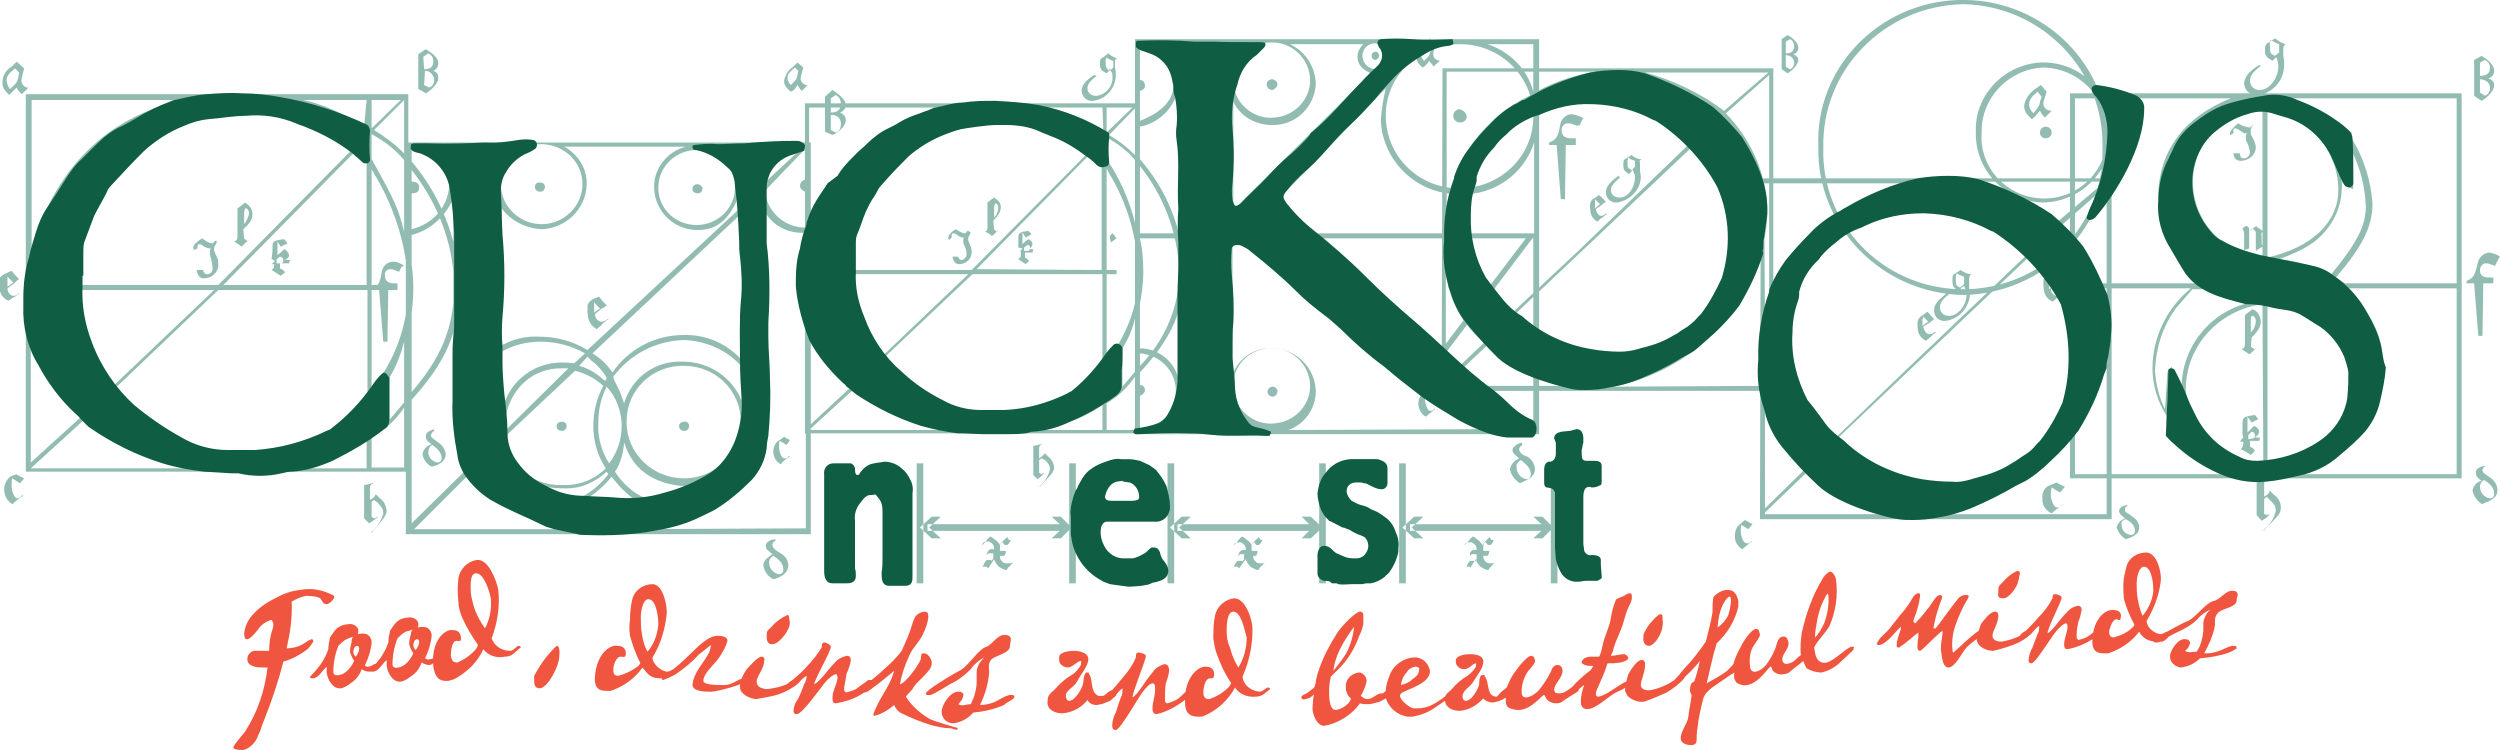 <svg enable-background="new 0 0 300 90" height="90" viewBox="0 0 300 90" width="300" xmlns="http://www.w3.org/2000/svg"><path d="m111.3 62.9h16.4v.8h-16.4zm1.6 1.7-1.4-1.3 1.4-1.3h-1.1l-1.4 1.3 1.4 1.3zm13.3 0 1.4-1.3-1.4-1.3h1.1l1.3 1.3-1.3 1.3zm-16.2-9h.8v14.4h-.8zm18.3 0h.8v14.4h-.8zm13 7.3h16.4v.8h-16.4zm1.6 1.7-1.4-1.3 1.4-1.3h-1.1l-1.4 1.3 1.4 1.3zm13.3 0 1.3-1.3-1.3-1.3h1.1l1.4 1.3-1.4 1.3zm-16.1-9h.8v14.4h-.8zm18.2 0h.8v14.4h-.8zm10.9 7.3h16.4v.8h-16.4zm1.6 1.7-1.4-1.3 1.4-1.3h-1.1l-1.4 1.3 1.4 1.3zm13.2 0 1.4-1.3-1.4-1.3h1.1l1.3 1.3-1.3 1.3zm-16.1-9h.8v14.4h-.8zm18.2 0h.8v14.4h-.8zm49.5-20.2c-9.8-.2-17.6-8.2-17.4-17.8-.4-9.4 7.2-17.3 16.8-17.6s17.7 7.1 18 16.5v1.1c.1 9.7-7.6 17.6-17.4 17.8zm0-34.9c-9.5.2-17 7.9-16.8 17.2-.3 9.1 7 16.7 16.2 17 9.3.3 17-6.8 17.3-15.9 0-.4 0-.7 0-1.1.2-9.3-7.3-17-16.7-17.2zm9.6 23.8c-4.6-.1-8.2-3.9-8.1-8.4-.2-4.4 3.3-8.1 7.7-8.4 4.5-.2 8.3 3.2 8.5 7.6v.8c.2 4.5-3.5 8.3-8.1 8.4zm0-16.2c-4.2.2-7.5 3.7-7.4 7.8-.3 4.1 2.8 7.6 7 7.9 4.1.3 7.7-2.8 8-6.8 0-.3 0-.7 0-1 .1-4.3-3.3-7.8-7.6-7.9zm-72.9-2.9-.3 1.1v.2c0 .4.2.7.8.8l-.6.5c0 .1-.1.1-.1.2l-.2-.2c-.1-.2-.3-.3-.4-.5l-.2.3c-.2.2-.3.4-.6.5-.6-.5-.7-.8-.7-1.3 0-.7.4-1.4 1.1-1.8l.5-.4zm-.9 41.7c.4.2.7.4.9.4l-.5.5-.7-.5c-.1 0-.1.3-.1.7s.3 1.3.6 1.3c.4 0 .2 0 .6-.3v.1c-.4.3-.7.6-1.1.9-.6-.3-.9-1-.9-1.6 0-.5.2-.9.6-1.2zm0-41.7c-.6.4-.9.8-.9 1.2s.2.7.4.9l.4-.4c.2-.2.3-.5.4-.8l.2-.6zm1.7 3h39.7v38.7h-39.8zm.5 16.5c.9-5.7 4.6-10.6 9.9-13.2 2.5-1.5 5.2-2.5 8.1-2.9h-18zm4.5 16.4c-2.6-2.1-4.2-5.1-4.6-8.3v12.7zm10.3 5.2c-5-.9-7-1.8-10-4.8l-4.9 4.6v.2zm.9-16.1 13.9-13.4c-3-3.3-7.3-5.1-11.9-5-8.8 0-15 5.8-15 14.1 0 5 1 7.3 5.1 11.7zm-7.7 7.7c4.4 3.6 8 5 12.5 5 7.7.2 14-5.7 14.2-13.3 0-.3 0-.6 0-.9.2-4.3-1.6-8.5-4.8-11.5zm11.1-13.7-.1.1-.3.2-.1.1-.7.5c.1.5.4.8.6.8s.5-.1.6-.3l.1.1-.4.3c-.1.1-.2.2-.3.2l-.4.4c-.7-.4-.9-.9-.9-2 0-.3.2-.7.5-.8l.6-.4zm-1.3 0v.2.6l.6-.5-.2-.2-.2-.2-.2-.2zm4.4-3.7c0 .1-.2.2-.3.4-.6-.4-.7-.5-.7-1.1s0-.6.5-.9l.5-.3c.3.3.7.5 1.2.5-.2.1-.3.3-.2.4v.8c0 .5.1.7.1.9 0 1.5-1.2 2.8-2.8 3.1-.7.1-1.3-.4-1.4-1.1v-.1c0-.6.4-1.2 1.5-2l.2.2c-.8.7-1.1 1.1-1.1 1.5 0 .5.4.9 1 .9h.1c1 0 1.8-1.2 1.8-2.5 0-.2 0-.2-.2-.6l-.1-.3zm16.5 25.8v-37.3l-5.2 4.6c3.2 3.3 5 7.6 5 12.1-.3 5.4-2.6 10.5-6.4 14.3-3.3 3.2-7.5 5.5-12.1 6.4zm-16.1-27c-.3-.1-.6-.2-.8-.4 0 0-.1.2-.1.5v.3c0 .4.1.5.5.7l.4-.4zm16-10.6h-14.8c3.4.9 6.7 2.5 9.5 4.6zm2.5 36.7c-.2.1-.3.2-.3.4s.1.3.4.5l.4.3c.4.3.7.7.7 1.2s-.4.9-1.2 1.2l-.3.1c-.5-.3-.9-.7-1-1.3.1-.5.5-.9.9-1.1-.5-.4-.6-.5-.6-.9s.3-.4 1-.4zm-.2-41.2c.9.5 1.3 1.1 1.3 1.5s-.2.7-.6.8c.4.2.6.4.6.7s-.4 1.1-1.3 1.6l-.7-.5c0-.2 0-.5 0-.7v-2.2c0-.2 0-.4 0-.7zm-.5 43.4c0 .6.4 1.1 1 1.2.2 0 .4-.2.4-.4 0 0 0 0 0-.1 0-.5-.3-.9-1-1.4-.2.1-.4.4-.4.7zm.3-41.2c.7 0 1-.3 1-.9 0-.3-.2-.7-.5-.8l-.5.3zm0 1.6.5.3c.3-.1.5-.4.5-.7 0-.6-.3-.9-1-1zm31.3 3-.4 1.3v.1c0 .4.3.9 1 .9l-.7.7-.1.1-.2-.2c-.2-.2-.3-.4-.4-.6l-.3.3c-.2.3-.4.5-.7.7-.7-.7-.9-1-.9-1.6.1-.8.6-1.5 1.3-2l.7-.5zm-1.1 0c-.7.6-1 1-1 1.5s.1.6.5 1.1l.4-.5c.2-.3.4-.6.4-.9l.2-.6zm2 21.5c.2.4.5.8.9 1.1l-.1.1-.2.2-.2.1-.8.6c0 .6.4.9.7.9s.5-.2.7-.4l.1.1c-.1.1-.3.2-.4.3l-.4.3-.5.4c-.9-.5-1.1-1-1.1-2.4 0-.4.2-.8.6-.9zm.3 25.4c.3.2.7.4 1 .5l-.6.7-1-.6s-.1.3-.1.9.4 1.5.7 1.5.4 0 .7-.4v.1c-.4.3-.9.6-1.3 1-.7-.3-1.2-1-1.1-1.8-.1-.6.2-1.2.7-1.5zm-.9-24.2v.3.7l.7-.6-.1-.1c-.1-.1-.2-.1-.3-.2l-.2-.3zm2.5-22.5h47v46.2h-47zm15.7 22.8c-3.2-2.6-5-6.4-5.1-10.4 0-5.4 3.1-9.6 8.7-11.8h-18.7v22.2zm4 22.9c-3.1-.9-5.9-2.5-8.2-4.7l.1-2.3c-1.1-1.7-1.7-3.7-1.7-5.7 0-3.7 1.7-7.2 4.6-9.6h-13.9v22.3zm-8-12.3.5-.6.7 2.4.1.4.4-.1c-.1-5.1 3.6-9.6 8.7-10.5-2-.2-4-.7-5.8-1.5h-1.6l-2 2.3c-1.6 2.2-2.4 4.8-2.5 7.5.1 1.6.5 3.2 1.2 4.6zm11.4-8.1c-5.2.7-9.2 5-9.2 10.2.1 2.6 1.4 4.9 3.5 6.5 1.3 1.2 3 2.1 4.8 2.4h1zm0-23.2c-1.5-.1-3 .3-4.3 1-4.2 2.8-5.3 8.4-2.5 12.6 1.5 2.2 4 3.7 6.8 4zm-1.1 1.6c-.2.4-.3.5-.3.7v.5l.4.8c.1.3.2.5.2.8 0 .9-.9 1.6-1.8 1.6-.6 0-.8-.3-.9-.9h.3.5c0 .4.1.6.5.6s.7-.4.7-.8c-.1-.4-.2-.9-.4-1.2-.1-.2-.1-.4-.1-.6s.1-.3.1-.5c0 0-.1.1-.2.1s-.1 0-.7-.4c-.2-.1-.3-.2-.5-.2-.1 0-.2.1-.2.3s0 .1.1.2l-.4.3c-.1 0-.1-.1-.1-.3 0-.1.5-.8 1-1.1.4.3.8.4 1.3.5.1 0 .2 0 .4-.3zm-1.3 37.2v-.9c0-1 0-1.1.8-1.3l.7-.1.1.1c.1.1.2.3.3.4l-.8.4-.5-.7v1.9l.4-.4.4-.4c.3.1.6.4.6.7 0 .2-.1.4-.5.7h.6l-.1.4h-1.1v.7l.2.1c.2.1.3.2.4.4l-.4.4s0 0-.1.1c-.4-.3-.8-.5-1.2-.7.2-.2.3-.4.3-.7v-.2h-.4c.1-.2.3-.4.4-.5zm1-10.5.4.3.3-.2-.4.4-.3.3-.2.1c-.3-.2-.6-.4-.9-.6.3-.1.4-.3.4-.7v-3.4l.9-.7c.6.2.9.8 1 1.4 0 .7-.3 1.2-1.1 2zm-.6-14.5c.4.1.4.3.4.7l.5-.4.2-.2h.1l.1-.1v.1c.1.1.2.2.3.2l.4.3v.1c-.1.1-.2.3-.1.5v.8c0 .2 0 .3.1.3h.3l-1.1.7v-2.3c-.1-.1-.3-.3-.4-.4l-.4.4v2l-.2.1s-.1 0-.4.1v-1.9c0-.2-.1-.5-.2-.7zm3.6-20.2-.4.4c-.7-.4-.9-.6-.9-1.2s0-.8.6-1.1l.6-.4c.4.3.8.6 1.3.7-.2.1-.3.3-.3.5v.9c.1.4.1.7.1 1.1 0 1.8-1.3 3.4-3.2 3.6-.8.1-1.5-.5-1.6-1.3 0-.8.5-1.5 1.8-2.3l.2.1c-1 .8-1.3 1.2-1.3 1.8s.5 1.1 1.1 1.1h.1c1.1 0 2.2-1.4 2.2-2.8 0-.2 0-.5-.1-.7l-.1-.4zm-2.7 45.7.1-.1c.1 0 .1-.1.1-.3s-.2-.4-.4-.4l-.4.4v.5zm-.3-12.7c.4-.4.6-.9.6-1.4 0-.3-.2-.6-.4-.6s-.2.2-.2.7zm2.2 17.6h-.2c-.4.2-.4.2-.4.9v1.2l.3-.2c.2-.1.3-.3.4-.5l.5.5c.5.3.8.9.8 1.5 0 .7-.2.9-2 2.7v.1l-.1-.1c.8-.6 1.3-1.4 1.5-2.3 0-.5-.1-.7-.7-1.3l-.4-.4-.3.3v1.8s.1 0 .4.1l.3-.1-.4.4-.6.4-.6-.7c0-.2 0-.4 0-.7v-2.5c0-.3 0-.5 0-.8 0 0 .1 0 .1-.1h.4l.4-.1.3-.1zm-.2-26.6c5.3-1.2 8.5-4.2 8.5-8.1 0-4.8-3.6-8.9-8.5-9.4zm0 24.6c5.7-.3 9.9-4.2 9.9-9.3s-4-9.1-9.9-9.7zm1.4-50.2c-.3-.1-.7-.3-1-.5-.1.2-.2.4-.1.7v.4c0 .4.1.6.6.8l.5-.4zm7.4 15.6c.1.7.2 1.4.1 2-.1 2.4-1.4 4.7-3.4 6.2-1.3.9-2.7 1.5-4.1 2 2.2.2 4.3.8 6.1 2 3.3-4 4.3-6 4.3-8.4-.1-2.4-.7-4.7-1.8-6.8l.3 4.8-.7-.3zm13.9 13.1v-22.2h-19.9c.4.2.7.3.7.4 1.3.7 2.7 1.5 4.1 2.3l2.1 1.1.4.3v.7c1.5 2.4 2.3 5.1 2.5 7.8 0 2.8-1.2 5.2-4.4 8.9l1.1.7zm0 22.9v-22.3h-12.9c3.1 3.8 4.1 6 4.1 9.6 0 3.3-1.3 6.5-3.7 8.9-1.6 1.6-3.6 2.9-5.7 3.8zm4.6-25s-.1 0-.3-.1l-.3-.1c-.2-.1-.3-.1-.5-.1-.4 0-.7.4-.7.8 0 .7.4.9 1.2.9h.4v.7h-1.2l-.1 6.3h-.5l-.5-6.3h-.9v-.3c.8-.3 1-.7 1.3-2 .1-.7.6-1.3 1.4-1.4.5.1.9.2 1.3.5l-.2.3-.2.4zm-1.1 24c-.2.1-.4.3-.4.5s.1.4.5.6l.4.3c.5.3.9.9.9 1.5 0 .7-.4 1.1-1.4 1.5-.1 0-.3.1-.4.2-.6-.3-1-.9-1.2-1.6.1-.6.5-1.1 1.1-1.2-.6-.4-.7-.7-.7-1 0-.4.4-.7 1.1-.8zm-.5-49.2c1 .6 1.5 1.2 1.5 1.8 0 .4-.2.8-.7.9.5.2.7.4.7.9 0 .4-.5 1.2-1.5 1.8-.3-.2-.6-.4-.9-.6 0-.3 0-.6 0-.9v-2.6c0-.3 0-.5 0-.8zm-.2 2.4c.8 0 1.2-.3 1.2-1 0-.4-.2-.7-.6-.9l-.6.3zm0 2 .6.4c.4-.2.6-.5.6-.9 0-.7-.4-1-1.2-1.1zm0 47.3c0 .7.5 1.3 1.2 1.4.3 0 .5-.2.5-.5v-.1c0-.6-.4-1.1-1.2-1.6-.3.1-.5.5-.5.8zm-164.4-30.1v.1c0 .1 0 .2.1.7l.7-.5-.1-.1-.2-.3-.2-.2zm51.5-23.6v47.4h-48.5v-47.4zm-47.9 9.8c2.8-1.1 4.1-2.6 4.1-4.7s-1.3-3.6-4.1-4.4v4.2c.4 0 .6.3.6.7 0 .3-.2.5-.6.6zm4.7 13.5v-18.1c-.2 2.6-2.1 4.8-4.7 5.3v12.8zm-4.7 13.8c2.3 0 4.3 1.7 4.7 4v-17.2h-4.7zm0 9.7c3.2-.8 4.3-2 4.3-4.4.1-2.5-1.8-4.5-4.3-4.7v3.8c.4 0 .6.3.6.6s-.3.6-.6.7zm27.7-42.7c-1.1-.5-1.6-1.1-1.6-2 0-.6.3-1.1.7-1.5h-8.8c1.9.9 3 2.7 3.1 4.7-.1 2.8-2.4 5.1-5.3 5-2 0-3.8-1.1-4.6-2.8v13zm13.5 42.7c-6.3-3.3-15.2-10.3-25.3-20.1-.3-.3-1.3-1.1-2.7-2.3h-2.1v15.9c.7-2 2.6-3.3 4.7-3.2 2.9 0 5.2 2.3 5.3 5.1 0 2.1-1.3 4-3.3 4.7zm-30-41.5c.2 2.5 2.5 4.4 5 4.1 2.2-.2 4-1.9 4.2-4.1.2-2.5-1.7-4.7-4.2-4.9s-4.8 1.6-5 4.1c-.1.2-.1.5 0 .8zm0 36.7c.2 2.5 2.5 4.4 5 4.1 2.2-.2 4-1.9 4.2-4.1.2-2.5-1.7-4.7-4.2-4.9-2.6-.2-4.8 1.6-5 4.1-.1.3-.1.6 0 .8zm5.3-36.6c0 .3-.3.6-.6.7-.4 0-.7-.3-.7-.7 0-.3.3-.6.7-.6.3.1.6.3.6.6zm0 36.9c0 .3-.3.6-.6.6s-.6-.3-.6-.6.3-.6.6-.6c.3 0 .6.2.6.6zm4.6-19h26.2v-10.9c-1.2 3.8-4.9 6.4-8.9 6.2-5.1.1-9.3-3.9-9.5-8.9.1-1.3.3-2.6.6-3.8l-12.8 13.2zm14.8 14.3 10.4-13.7h-24.6zm-9.2-35.6c0 .8.6 1.5 1.5 1.6.8 0 1.5-.7 1.5-1.5s-.6-1.5-1.5-1.6c-.8 0-1.5.6-1.5 1.5zm2 0c0 .2-.2.4-.4.5-.3 0-.5-.2-.5-.5s.2-.5.5-.5c.2 0 .4.2.4.5zm.8 7.2c0 4.8 3.9 8.7 8.8 8.7s8.9-3.8 8.9-8.6-3.9-8.7-8.8-8.7c0 0 0 0-.1 0-4.9 0-8.9 3.9-8.8 8.7zm10.2 31.3c2.3 2.1 4.8 4 7.5 5.6v-22.2h-.1l-10.6 14zm-.5-31.2c0 .4-.3.7-.8.7-.4 0-.8-.3-.8-.8 0-.4.3-.8.8-.8.5.2.8.5.8.9zm2.5-8.7c2.7.9 4.8 3 5.5 5.7v-5.7zm10.8 9.8s-.1 0-.3-.1l-.3-.1c-.2-.1-.4-.1-.6-.1-.4 0-.7.4-.7.8 0 .7.4 1 1.2 1h.5v.8h-1.2l-.1 6.5h-.5l-.5-6.5h-.9v-.3c.8-.3 1.1-.7 1.3-2 .1-.8.7-1.4 1.4-1.4.5.1 1 .2 1.4.5l-.2.3-.2.5zm-6.6 38.3c-.2.1-.4.3-.4.5s.1.4.5.7l.5.2c.5.3.9.9.9 1.5 0 .7-.5 1.1-1.4 1.5l-.4.2c-.6-.4-1.1-1-1.2-1.7.1-.6.6-1.1 1.1-1.3-.6-.5-.8-.7-.8-1s.4-.7 1.1-.9zm-.7 2.7c0 .7.5 1.3 1.2 1.4.3 0 .5-.3.5-.6 0-.6-.4-1.1-1.2-1.7-.3.2-.6.5-.5.9zm27.4 6.3c.4.2.7.4.9.5l-.5.6-.8-.5c-.1 0-.1.3-.1.8s.3 1.4.7 1.4.3 0 .6-.3v.1c-.4.3-.8.6-1.1.9-.6-.3-1-1-.9-1.7 0-.5.2-1 .6-1.3zm1.9-41h42.1v40.9h-42.2zm.5 17.5c1-6 4.9-11.2 10.4-13.9 2.6-1.6 5.5-2.7 8.6-3h-19.1zm4.8 17.4c-2.7-2.2-4.4-5.3-4.8-8.8v13.5zm10.9 5.4c-5.3-.9-7.4-1.8-10.6-5.1l-5.1 4.9v.2zm.9-17 14.8-14.1c-3.2-3.5-7.8-5.4-12.5-5.3-9.2 0-15.9 6.2-15.9 14.9 0 5.3 1.1 7.7 5.4 12.4zm-8.1 8.1c4.6 3.8 8.5 5.3 13.2 5.3 8.1.2 14.8-6.1 15-14 0-.3 0-.6 0-1 .2-4.6-1.7-9-5.1-12.2zm11.8-14.5-.1.1-.3.2-.1.1-.8.5c.1.5.4.9.7.9s.5-.1.7-.3l.1.1-.4.3c-.1.1-.2.2-.3.3l-.5.4c-.8-.5-1-.9-1-2.1 0-.4.2-.7.5-.9l.7-.5zm-1.4 0v.2.6l.7-.5-.2-.2-.2-.2-.2-.2zm4.7-3.8c0 .1-.2.2-.3.4-.7-.4-.8-.5-.8-1.2s0-.7.5-1l.5-.3c.4.3.8.5 1.3.5-.2.1-.3.3-.3.5v.9c0 .5.1.8.1 1-.1 1.6-1.3 3-2.9 3.2-.7.1-1.4-.4-1.4-1.2v-.1c0-.7.5-1.2 1.6-2.1l.2.2c-.9.7-1.1 1.1-1.1 1.6 0 .6.5 1 1 1h.1c1.1 0 2.1-1.3 2.1-2.6 0-.2 0-.2-.2-.7l-.1-.3zm17.4 27.2v-39.4l-5.5 4.8c3.4 3.4 5.3 8 5.3 12.7-.3 5.7-2.7 11.1-6.8 15.1-3.5 3.4-8 5.8-12.8 6.8zm-17.1-28.5c-.3-.1-.6-.2-.9-.4 0 0-.1.2-.1.5v.4c0 .5.1.6.5.8l.5-.4zm16.9-11.4h-15.8c3.6 1 7 2.6 10 4.9zm2.7 38.9c-.2.1-.3.2-.3.5 0 .2.1.3.5.5l.4.3c.5.3.8.8.8 1.3 0 .6-.4 1-1.3 1.3l-.3.1c-.5-.3-.9-.8-1.1-1.4.1-.5.5-.9 1-1.1-.5-.4-.7-.6-.7-.9s.3-.6 1-.7zm-.7 2.3c0 .6.4 1.1 1.1 1.2.3 0 .5-.2.5-.5 0-.5-.3-1-1.1-1.4-.4.1-.6.4-.5.7zm-205.9 1.1v-47h48.6v47zm.7-36.6c2.5-.6 4.3-2.6 4.5-5.1 0-2.5-2-4.5-4.5-4.7v4.1c.6 0 .9.2.9.7s-.3.7-.9.7zm6.3 29.1c-1-2.2-1.3-4.2-1.3-9.2v-23.6c-.9 2.1-2.7 3.8-5 4.4v34.6zm13.5 6.9c-6.1-.9-10.5-3-13.2-6.3l-6.3 6.3zm-9.1-41.4c0 2.6 2.2 4.8 4.9 4.8s4.9-2.2 4.9-4.8-2.1-4.7-4.8-4.8-4.9 2-5 4.6zm0 19.4c1.4-.8 3-1.2 4.6-1.1 2 0 4 .5 5.8 1.6l18.5-17.2v-2.2c-1.2 3.5-2.7 5-5.3 5-2.8 0-5.1-2.2-5.2-5-.1-2.3 1.5-4.4 3.8-5h-14.6c1.7.9 2.8 2.7 2.7 4.6-.1 2.9-2.5 5.2-5.4 5.3-1.9-.1-3.7-1-4.8-2.5zm10.1.9c-1.6-.9-3.4-1.4-5.3-1.4-1.7 0-3.3.4-4.7 1.2v7.5c.5-3.5 3.5-6.2 7.2-6.2.3 0 .9 0 1.5.1zm-2 1.8c-.3 0-.6 0-.9 0-3.9 0-6.8 3.2-6.8 7.6zm-7.6 8.2c.3 3.4 3.3 5.9 6.8 5.8 2 .1 3.9-.6 5.3-2-1-1.5-1.5-3.3-1.5-5.1 0-1.7.4-3.3 1.2-4.8-1-.9-2.1-1.5-3.4-1.8zm4.8-30c0 .3-.2.6-.5.6h-.1c-.3 0-.6-.2-.6-.5v-.1c0-.3.2-.5.5-.5h.1c.3 0 .5.1.6.4zm7.4 34.2c-1.4 1.3-3.2 2.1-5.2 2-1.1 0-2.1-.1-3.1-.5 1.5.9 3.2 1.5 5 1.7 1.4-.7 2.6-1.7 3.5-2.9zm-4.8-5.5c0 .3-.2.6-.5.6h-.1c-.3 0-.6-.2-.6-.5v-.1c0-.3.3-.5.6-.5s.5.1.6.4zm1.5-7.2c1.2.3 2.2 1 3.1 1.8.1-.1.2-.2.2-.4-.5-.8-1.1-1.5-1.8-2-.2-.2-.3-.3-.5-.5zm.7 16.2c1 .2 2 .3 3 .3.8 0 1.7 0 3.3-.2-1.2-.8-2.2-1.8-3.1-3-.9 1.1-1.9 2-3.1 2.7zm1.7-24.5c.3.4.6.8 1 1.1h-.2l-.2.2-.3.1-.8.7c0 .5.4.9.8.9.3 0 .6-.2.8-.4v.1l-.4.3c-.1.1-.3.2-.4.4l-.6.5c-.9-.6-1.1-1.1-1.1-2.6 0-.4.1-.6.6-1zm-.8 6.8c1 .6 1.8 1.4 2.4 2.3 1.9-2.8 5.1-4.5 8.5-4.5 2.8-.1 5.4 1.1 7.2 3.2v-18zm.2-6.2v.5.1.7l.7-.5-.1-.1s-.2-.1-.3-.3l-.2-.2zm3.3 14.9c0-1.7-.6-3.4-1.8-4.7-.7 1.4-1 2.8-1 4.4-.1 1.7.4 3.4 1.3 4.8 1-1.3 1.5-2.9 1.5-4.5zm14.4-7.1c-1.7-2-4.3-3.1-6.9-3.2-3.4.1-6.5 1.7-8.5 4.4l.1.4c.4.8.7 1.4.7 1.4.2.5.3.9.5 1.4.9-3.1 3.8-5.2 7.1-5 3.1 0 5.9 1.9 7 4.7zm-10.6 15.7c2.4-.5 2.5-.5 5-1.3-4.6 0-7.4-1.8-8.5-5.3-.1 1.2-.4 2.5-1.1 3.5.9 1.4 2.2 2.6 3.7 3.2zm18.3 3.7v-35.5c-1.9.2-3.8-.7-4.8-2.3v20.2c0 6.6 0 6.8-.5 8.5-1.5 5.3-8 8.7-17.4 9.2zm-21.5-12.7c0 3.7 3.1 6.7 6.9 6.7s6.8-3.1 6.8-6.8-3-6.7-6.8-6.7c-3.8-.1-6.9 2.9-6.9 6.6v.3zm3.8-28.2c0 2.5 2 4.5 4.6 4.5 2.5 0 4.6-2 4.6-4.5s-2-4.5-4.6-4.5c-2.5 0-4.6 2-4.6 4.5zm3.7 28.6c0 .3-.2.6-.5.6h-.1c-.3 0-.6-.2-.6-.5v-.1c0-.3.3-.5.6-.5.3-.1.6.2.6.5zm1.6-28.5c0 .3-.2.6-.5.6h-.1c-.3 0-.6-.2-.6-.5v-.1c0-.3.3-.5.6-.5.3 0 .6.3.6.5-.1 0-.1 0 0 0zm12.5-4.9-5 5.2c.2 2.5 2.4 4.5 5 4.4v-4.3c-.5 0-.8-.4-.8-.7s.2-.7.8-.8zm-.5 0c-2.2.2-4 1.9-4.4 4.1zm-3.2 47.2c-.2 0-.4.2-.4.5 0 .2.1.4.5.7l.5.3c.5.3.9.8.9 1.4 0 .7-.4 1.2-1.4 1.6l-.4.1c-.6-.3-1.1-.9-1.2-1.7 0-.5.5-.9 1.1-1.3-.6-.5-.8-.6-.8-1s.4-.7 1.1-.8zm6.8-54.1c1.1.7 1.6 1.3 1.6 1.8 0 .4-.3.8-.7.9.5.2.7.5.7.9 0 .5-.5 1.3-1.6 1.8l-.9-.4c0-.3 0-.6 0-.9v-2.5c0-.3 0-.6 0-.8zm-.2 2.7c.8 0 1.2-.3 1.2-1.1 0-.4-.2-.8-.6-1l-.6.4zm0 2.1.6.3c.4-.1.6-.5.6-.9.1-.6-.3-1.1-.9-1.2-.1 0-.2 0-.3 0zm-7.4 51.9c0 .7.5 1.3 1.2 1.4.3 0 .5-.2.5-.5v-.1c0-.6-.4-1.1-1.2-1.6-.3.2-.5.4-.5.8zm-90.9-35c.3.4.6.7.9 1-.1 0-.4.3-.6.5l-.8.6c0 .5.4.9.7.9s.5-.1.7-.4v.1l-.1.1-.4.3-.2.1-.6.4c-.9-.5-1.1-1-1.1-2.3 0-.4.1-.6.6-.9zm1.5-24.3-.3 1.2c-.1.5.1.9.6 1.1h.2c-.2.3-.5.5-.8.8-.2-.2-.5-.5-.6-.8l-.3.3c-.2.2-.4.4-.6.6-.6-.6-.8-.9-.8-1.5 0-.8.4-1.5 1.1-1.9l.6-.6zm-.8 48.8.4.2.4.2-.5.6-.9-.6c-.1 0-.1.3-.1.9s.3 1.5.7 1.5c.1 0 .3 0 .6-.4l.1.1c-.5.3-.9.6-1.3 1-.7-.4-1-1.1-1-1.8 0-.6.3-1.1.7-1.5l.8-.3zm-1.2-23.8v.5.1.6l.7-.5zm.9-25c-.7.6-1 .9-1 1.4 0 .4.2.8.4 1.1l.4-.4c.4-.3.5-.6.6-1l.1-.6zm47.2 10.7c3.8 4.3 5.9 9.6 6.2 15.3 0 5.4-1.6 9.3-6.2 14.2v8.2h-45.9v-45.3h45.9zm-45.2-6.9v17.8c2.9-9.7 9-15.7 18.1-17.8zm6.4 37.6c-2.9-2.4-4-4.2-6.5-9.9v15.8zm13 6.6c-7.6-2.5-8-2.7-12.7-6.2l-6.8 6.2zm19.2-38.4c-5-3.3-8.7-4.7-13.3-4.7-7.7.1-14.7 4.8-17.6 11.8-1.4 2.9-2.2 6.1-2.4 9.3h17.1zm-16.7 17h-16.6c.3 4.2 1.8 8.2 4.3 11.7zm-12.1 12c5.5 5.4 9.8 7.5 16.4 7.5 5.6.2 10.9-2.4 14.1-6.9v-12.6h-17.9zm12.4-17.7c-.1.2-.2.4-.3.6v.4l.4.9c.1.3.1.5.1.8 0 .9-.8 1.6-1.7 1.6-.5 0-.8-.3-.9-1h.4.4c0 .3.2.5.5.5.4 0 .7-.4.6-.8 0-.4-.1-.8-.2-1.2-.1-.2-.1-.4-.1-.6s0-.3.1-.5c-.1 0-.2 0-.2 0-.1 0-.1 0-.6-.2-.2-.2-.4-.3-.6-.3-.1 0-.2.1-.2.3v.2l-.4.2c-.1-.1-.1-.2-.1-.3 0-.3.5-.8 1.1-1.1.3.3.7.5 1.1.6.1 0 .2 0 .4-.3h.2zm18 5.1v-15l-1.3-1.1-15.9 16.1zm-14.7-5.6s.3.3.4.3l.3-.2-.4.3-.3.3-.3.3c-.3-.2-.5-.4-.9-.6.3-.1.4-.3.4-.6v-3.4c.3-.2.6-.4.9-.7.6.4.9.8.9 1.4s-.3 1.1-1.1 1.8zm0-1.7c.3-.4.5-.8.6-1.3 0-.3-.2-.6-.4-.6-.1 0-.2.2-.2.8zm3.3 4.2.1-1c0-1.1 0-1.1.7-1.3l.7-.1.1.1c.1.1.2.3.3.4l-.8.4-.4-.6v1.6l.4-.3.4-.4c.3.1.5.4.6.7 0 .2-.1.4-.5.6h.6l-.1.4h-1.1v.6l.2.1c.2.1.3.2.4.4l-.4.3s0 0-.1.1l-1.1-.7c.2-.2.3-.3.3-.3v-.1-.3h-.3l.4-.4zm1.2.5.1-.1c.1 0 .1-.1.1-.3s-.2-.4-.4-.4l-.4.3v.5zm10.2 24.6v-3.5c-3 2-4.2 2.4-9.4 3.5zm0-44.2h-7.6c1.9.4 3.8 1.2 5.5 2.1l1.8 1zm1 45.9-.2.1c-.4.2-.4.2-.4.9v1.1l.3-.2c.2-.1.3-.3.4-.5l.5.5c.5.3.7.9.8 1.4 0 .6-.2.9-1.8 2.7h-.1c.7-.6 1.3-1.4 1.5-2.3 0-.4-.1-.7-.7-1.3l-.4-.3-.3.2v1.8c.1.1.2.2.4.2l.3-.2v.1l-.4.3-.6.4-.6-.6c0-.2 0-.4 0-.6v-2.5c0-.3 0-.6 0-.9h.1l.4-.1c.2 0 .3-.1.4-.1zm3.1-45.9h-3.5v3.4zm.4 7.2c-1.1-1.3-2.4-2.3-3.9-3.1v3c2.7 4.8 3.2 5.9 3.9 8.7zm-3.9 27.5c2.8-3.4 4.3-7.6 4.4-12-.1-4.8-1.5-9.5-4-13.7-.1-.2-.3-.5-.4-.7v13.9h1.4v.6h-1.4zm3.9 2.2c-1 1.5-2.3 2.7-3.9 3.6v3.6h3.9zm0-36.9-3.6 3.6c1.3.8 2.5 1.7 3.6 2.8zm0 36.3v-7.3c-.4 1.5-.9 2.9-1.7 4.2v5.1zm.5-.8c4-4.5 5.5-8.2 5.5-13.3-.1-5.2-2.1-10.2-5.5-14.3v9.7c.4 1.6.6 3.3.6 5s-.2 3.3-.6 5zm-1.1-14.9s-.1 0-.3-.1l-.3-.1c-.2-.1-.3-.1-.5-.1-.4 0-.7.4-.6.8 0 .6.4.9 1.1.9h.4v.8h-1.1l-.1 6.2h-.5l-.5-6.2h-.9v-.2c.8-.3 1-.6 1.2-1.9.1-.7.6-1.3 1.4-1.3.5 0 .9.2 1.3.5l-.3.1-.2.4zm3.2-26.7c1 .6 1.5 1.1 1.5 1.7 0 .4-.3.8-.6.9.5.2.6.4.6.9 0 .4-.5 1.2-1.5 1.8-.3-.2-.6-.4-.9-.5 0-.3 0-.6 0-.9v-2.5c0-.3 0-.5 0-.8zm1 45.8c-.2.1-.3.3-.4.5 0 .2.1.3.5.6l.4.3c.5.3.8.8.9 1.4 0 .6-.4 1.1-1.3 1.4l-.4.1c-.6-.3-1-.9-1.1-1.5.1-.6.5-1 1.1-1.2-.6-.4-.7-.6-.7-1s.4-.6 1-.8zm-1.2-43.4c.8 0 1.1-.3 1.1-1 0-.4-.2-.7-.6-.9l-.6.4zm0 1.9.6.3c.4-.1.6-.5.6-.9 0-.5-.4-1-.9-1.1-.1 0-.2 0-.2 0zm.5 44c0 .7.5 1.2 1.1 1.3.3 0 .5-.2.5-.5 0-.6-.4-1.1-1.1-1.6-.3.1-.5.5-.5.8zm45-46.1-.3 1.1c-.1.4.1.8.6 1h.2c-.2.2-.4.5-.7.7-.2-.2-.3-.4-.5-.7l-.2.3c-.1.2-.3.4-.6.5-.6-.5-.8-.8-.8-1.3.1-.7.5-1.3 1.1-1.7l.5-.5zm-2.3 44.3.3.2.4.2-.4.6-.8-.5c-.1 0-.1.3-.1.8s.3 1.3.6 1.3c.4 0 .3 0 .6-.3l.1.1c-.4.2-.8.5-1.1.9-.6-.3-.9-.9-.9-1.5 0-.5.2-1 .6-1.3l.6-.4zm1.3-44.3c-.6.5-.9.8-.9 1.2s.2.7.4.9l.4-.4c.2-.2.4-.5.4-.8l.1-.5zm41.3 10.9c3.3 3.7 5.2 8.4 5.4 13.4 0 4.8-1.4 8.1-5.4 12.4v7.2h-40.1v-39.6h40.1zm-39.6-6.1v15.6c2.6-8.5 7.8-13.7 15.9-15.6zm5.6 33c-2.5-2.1-3.5-3.6-5.6-8.7v13.9zm11.4 5.7c-6.6-2.2-7-2.4-11.1-5.4l-5.9 5.4zm16.7-33.5c-3.3-2.6-7.4-4-11.7-4.1-6.8.1-12.8 4.2-15.4 10.3-1.2 2.5-1.9 5.3-2.1 8.1h15zm-14.6 14.8h-14.4c.2 3.7 1.5 7.2 3.7 10.2zm-10.6 10.5c4.9 4.8 8.7 6.6 14.4 6.6 4.9.2 9.6-2.1 12.3-6.1v-11h-15.6zm10.9-15.5c-.1.2-.2.4-.3.6v.4l.3.7c.1.2.1.5.1.7 0 .8-.7 1.4-1.5 1.4-.4 0-.7-.3-.8-.9h.3.4c0 .2.2.4.4.4.3 0 .6-.4.6-.7 0-.4-.1-.7-.3-1.1-.1-.2-.1-.3-.1-.5s0-.3.1-.4c-.1 0-.1 0-.2 0s-.1 0-.5-.2c-.2-.2-.4-.3-.6-.3-.1 0-.2.1-.2.3v.2l-.3.3c-.1-.1-.1-.2-.1-.3 0-.3.4-.7.9-1 .3.2.6.4 1 .5.1 0 .2 0 .4-.3h.1zm15.7 4.5v-13.2l-1.1-1-13.9 14.1zm-12.9-4.9s.3.3.3.3l.3-.2-.4.3-.3.3-.2.1c-.2-.2-.5-.4-.8-.5.3-.1.3-.3.3-.6v-2.9c.3-.2.5-.4.8-.6.6.4.8.7.8 1.2s-.3.9-.9 1.6zm0-1.4c.3-.3.5-.7.5-1.2 0-.3-.2-.5-.3-.5s-.2.2-.2.7zm2.9 3.6v-.8c0-.9 0-.9.6-1.1l.6-.1.1.1c.1.1.2.2.3.3l-.7.4-.4-.6v1.4l.3-.3.4-.3c.3.1.5.3.5.6 0 .2-.1.3-.4.6h.5l-.1.4h-.9v.6l.2.1c.1.1.2.2.3.3l-.3.3s0 0-.1.1l-.9-.6c.2-.2.3-.3.3-.3v-.3-.3h-.1l.3-.4zm1.2.4.1-.1c.1 0 .1-.1.1-.3s-.1-.3-.3-.3l-.4.3v.4zm8.9 21.5v-3c-2.4 1.7-5.3 2.7-8.2 3zm0-38.7h-6.5c1.7.4 3.4 1 4.9 1.8l1.7.9zm.8-4.4-.3.3c-.6-.3-.8-.5-.8-1.1s0-.6.5-.9l.5-.4c.3.3.7.5 1.1.6-.2 0-.3.2-.3.4v.7c.1.3.1.6.1.9 0 1.5-1.1 2.9-2.7 3.1-.7.1-1.3-.4-1.4-1.1v-.1c0-.6.4-1.2 1.5-1.9l.3.1c-.9.7-1.1 1.1-1.1 1.5 0 .5.4.9 1 .9h.1c1.2-.2 2-1.2 1.9-2.4 0-.3 0-.3-.2-.6l-.1-.4zm-7.9 44.7-.2.1c-.3.2-.3.2-.3.8v.9l.3-.2c.1-.1.3-.3.4-.4l.4.4c.4.3.6.7.7 1.2 0 .6-.2.8-1.7 2.4h-.1c.6-.5 1.1-1.2 1.3-2.1 0-.4-.1-.6-.6-1.1l-.4-.2-.3.2v1.5c.1.1.2.2.3.2l.3-.2v.1l-.3.3-.5.4-.5-.5c0-.2 0-.4 0-.6v-2.2c0-.2 0-.5 0-.7h.1l.4-.1c.1 0 .3-.1.4-.1zm8.4-45.9c-.3-.1-.6-.2-.8-.4-.1.2-.2.4-.1.6v.3c0 .3.2.6.5.7l.4-.4zm2.3 5.6h-3.1v3zm.3 6.3c-.9-1.1-2.1-2-3.4-2.7v2.6c1.6 2.3 2.7 4.9 3.4 7.6zm-3.4 24.1c2.4-3 3.8-6.6 3.8-10.5-.1-4.2-1.3-8.4-3.5-12-.1-.2-.2-.4-.3-.6v12.2h1.2v.5h-1.2zm3.4 1.9c-.9 1.3-2 2.4-3.4 3.2v3.2h3.4zm0-32.2-3.1 3.2c1.2.7 2.2 1.5 3.1 2.4zm0 31.6v-6.4c-.3 1.3-.8 2.5-1.5 3.6v4.6zm.5-.6c3.1-3.1 4.9-7.3 4.8-11.6-.2-4.6-1.9-9-4.8-12.6v8.5c.4 1.4.5 2.9.5 4.3 0 1.5-.2 2.9-.5 4.3zm108.8-28.8c.4 0 .7.3.7.7s-.3.7-.7.7-.7-.3-.7-.7.3-.7.7-.7zm-127.7 50.3.4-.4.3-.4.3-.3c.2 0 .3.1.4.2s.3.2.4.3c.2.2.3.3.4.5l.2-.3.3-.3.4-.4v.1c0 .1.1.1.1.2.1.1.1.1.2.1h.1l.1-.2v-.1.1c0 .1-.1.2-.2.4-.1.1-.1.2-.2.3s-.2.1-.3.1-.2 0-.2-.1l-.2-.2v-.1c-.1.1-.2.1-.2.2-.1.1-.1.2-.1.3v.6h.5.2c0-.1 0-.1 0-.2v.4c0 .1-.1.2-.1.3-.1.1-.1.1-.2.1h-.4v.2c0 .1.1.2.1.3l.3.3c.2.1.3.1.5.1h.3l.4-.1.1-.1-.4.4-.3.3c-.1.1-.1.2-.2.3-.2 0-.4-.1-.6-.2s-.4-.2-.5-.4c-.2-.2-.3-.4-.4-.7l-.7 1.1-.1-.1-.1-.1h-.2c-.1 0-.1 0-.2 0l-.1.1c.1-.2.1-.3.2-.5.1-.1.1-.2.2-.3s.2-.1.3-.1h.3l.1.1c.1-.1.1-.2.2-.3 0-.2 0-.4 0-.5v-.1h-.4c-.1 0-.1 0-.2 0-.1.1-.2.2-.2.3 0-.1 0-.3.1-.4 0-.1.1-.2.2-.3s.2-.1.3-.1h.3c0-.2 0-.3-.1-.5-.1-.1-.1-.2-.3-.3-.1-.1-.3-.2-.5-.1-.1 0-.1 0-.2 0l-.2.1zm30.2 0 .4-.4.3-.4.3-.3c.2 0 .3.1.4.2s.3.2.4.3c.2.2.3.3.4.5l.2-.3.3-.3.4-.4v.1c0 .1.1.1.1.2.1.1.1.1.2.1h.1l.1-.1v-.1c0 .1-.1.2-.2.4-.1.1-.1.2-.2.3s-.2.1-.3.1-.2 0-.2-.1l-.2-.2v-.1c-.1.1-.2.1-.2.2-.1.1-.1.2-.1.3v.6h.5.2c0-.1 0-.1 0-.2v.4c0 .1-.1.2-.1.3-.1.1-.1.1-.2.1h-.2v.2c0 .1.1.2.1.3.1.1.2.2.3.3.2.1.3.1.5.1h.3l.2-.1.1-.1-.4.4-.3.3c-.1.1-.1.2-.2.3-.2 0-.4-.1-.6-.2s-.4-.2-.5-.4c-.2-.2-.3-.4-.4-.7l-.8 1.1-.1-.1-.1-.1h-.2c-.1 0-.1 0-.2 0l-.1.1v.1c.1-.2.1-.3.2-.5.1-.1.1-.2.2-.3s.2-.1.3-.1h.3l.1.1c.1-.1.1-.2.2-.3 0-.2 0-.4 0-.5v-.1h-.3c-.1 0-.1 0-.2 0-.1.1-.2.2-.2.3 0-.1 0-.3.1-.4 0-.1.1-.2.2-.3s.2-.1.3-.1h.3c0-.2 0-.3-.1-.5-.1-.1-.1-.2-.3-.3-.1-.1-.3-.2-.5-.1-.1 0-.1 0-.2 0l-.2.1zm27.7 0 .4-.4.3-.4.3-.3c.2 0 .3.1.4.2s.3.2.4.3c.2.2.3.3.4.5l.2-.3.3-.3.4-.4v.1c0 .1.1.1.1.2.1.1.1.1.2.1h.1l.1-.1v-.1c0 .1-.1.2-.1.4-.1.1-.1.2-.2.3s-.2.1-.3.1-.2 0-.2-.1l-.2-.2v-.1c-.1.1-.2.1-.2.2-.1.1-.1.2-.1.3v.6h.5.2c0-.1 0-.1 0-.2v.4c0 .1-.1.2-.1.3-.1.1-.1.1-.2.1h-.4v.2c0 .1.1.2.1.3.1.1.2.2.3.3.2.1.3.1.5.1h.3l.2-.1.1-.1-.4.4-.3.3c-.1.1-.1.2-.2.3-.2 0-.4-.1-.6-.2s-.4-.2-.5-.4c-.2-.2-.3-.4-.4-.7l-.7 1.1.1-.1-.1-.1c-.1 0-.1 0-.2 0s-.1 0-.2 0l-.1.1v.1c.1-.2.1-.3.2-.5.1-.1.1-.2.2-.3s.2-.1.3-.1h.3l.1.1c.1-.1.1-.2.2-.3 0-.2 0-.4 0-.5v-.1h-.4c-.1 0-.1 0-.2 0-.1.1-.2.2-.2.3 0-.1 0-.3 0-.4s.1-.2.2-.3.2-.1.3-.1h.3c0-.2 0-.3-.1-.5-.1-.1-.1-.2-.3-.3-.1-.1-.3-.2-.5-.1-.1 0-.1 0-.2 0l-.2.1z" fill="#92bcb2"/><path d="m39.2 72.5c-.4 0-.5-.3-.7-.6-.1-.3-1.2-.4-1.7-.4-.7.1-1.3.4-1.8.7.1 1.9-.2 3.8-.6 5.6.7 0 1.5-.2 2.1-.6.3-.2.6-.4.9-.5.1 0 .2.1.2.2 0 .2-.5.8-.7 1-.9.7-1.9 1.2-2.9 1.5-.6 2.4-1.4 4.7-2.3 7-.3.6-.4 1.3-.7 1.8-.3.9-1 1.6-1.8 1.8-.2 0-1.2 0-1.2-.3s1.2-1.6 1.4-1.9c1.5-2.3 2.4-5 2.7-7.7h-.4c-.6 0-1.8 0-2-.8-.1-.5.2-1.1.8-1.2h1.8c0-.9.1-1.7.4-2.6.1-.2.1-.4.1-.6s-.1-.3-.2-.5h-.1c-.6.2-1.2.6-1.5 1.1-.5.6-.9 1.1-1.3 1.2s-.4-.5-.4-.7c.1-.9.5-1.7 1.1-2.3.7-.8 1.6-1.4 2.6-1.9.9-.5 1.9-.9 3-1 1.4-.3 2.8 0 4.1.7v.2c0 .2-.6.8-.9.8zm5.2 8.1c-.4 0-.7-.1-1-.3-.2.6-.6 1.2-1.2 1.6-.4.3-.8.6-1.3.7-1 .1-1.6-1.1-1.7-1.9 0-.2 0-.5 0-.7-.6.5-.9 1.3-1.6 1.4-.1 0-.4 0-.4-.1s.1-.2.2-.3c.4-.4.7-.8 1.1-1.3.4-.6.7-1.2.9-1.8 0-.5.1-.9.2-1.4.6-.9.9-1.5 2.2-1.6.5-.1 1.1.2 1.2.7v.1c0 .1 0 .3-.1.4.4-.1.7-.1 1.1 0 .4.2.6.6.6 1-.1 1-.4 1.9-.8 2.7 0 .2.2.2.4.2.3 0 .5-.2.7-.3s.4 0 .4.1-.6.8-.9.8zm-2.8-3.9c-.4.2-.7.5-1 .8-.4 1-.6 2.1-.6 3.1 0 .4.3.5.7.4.8-.1 1.5-1 1.8-1.7-.2-.3-.4-.7-.5-1.1 0-.4.1-.8.2-1.2 0-.2 0-.4.2-.6-.3.1-.6.2-.8.3zm1.3.8c-.4 0-.5.5-.5.7s.1.5.3.6c.2-.3.4-.6.4-1 0-.1-.1-.3-.2-.3zm8.7 2.3c-.4 0-.7-.1-1-.3-.2.6-.6 1.2-1.2 1.6-.4.3-.8.6-1.3.7-1 .1-1.6-1.1-1.7-1.9 0-.2 0-.5 0-.7-.6.5-.9 1.3-1.6 1.4-.1 0-.4 0-.4-.1s.1-.3.2-.3c.4-.4.7-.8 1.1-1.3.4-.6.7-1.2.9-1.8 0-.5.1-.9.2-1.4.6-.9.9-1.5 2.2-1.6.5-.1 1.1.2 1.2.7v.1c0 .1 0 .3-.1.4.4-.1.7-.1 1.1 0 .4.2.6.6.6 1-.1 1-.4 1.9-.8 2.7.2.1.4.2.6.1.3 0 .5-.2.7-.3.3 0 .4 0 .4.1s-.9.9-1.1.9zm-2.9-4c-.4.2-.7.5-1 .8-.4 1-.6 2.1-.6 3.1 0 .4.3.5.7.4.8-.1 1.5-1 1.8-1.7-.2-.3-.4-.7-.5-1.1 0-.4.1-.8.2-1.2 0-.2.1-.4.2-.6-.2.2-.6.2-.8.3zm1.4.9c-.4 0-.5.5-.5.7s.1.5.3.6c.2-.3.4-.6.4-1 0-.1-.1-.3-.2-.3zm11.3 1.9c-.2.1-.5.2-.8.2-1 .2-2-.1-2.6-.9-.7 1.6-2 2.8-3.5 3.6-.2.1-.4.1-.7.2-1.3.1-1.6-.6-1.8-1.7-.3-2.8 1.1-4.3 2.1-4.4.6 0 1.1.1 1.2.8s-.2.5-.5.5c-.6 0-.7 1.3-.7 1.8.1.5.2.8.8.8.9-.4 1.6-.9 2.2-1.6.2-.3.3-.5.2-.6-.7-1-1.3-2-1.8-3.1-.3-.7-.5-1.4-.5-2.1-.1-.9-.1-1.8 0-2.6.1-1.1 1-2.1 2.2-2.3 1.4-.2 2.4 2.5 2.6 3.6.2 2-.1 3.9-.8 5.8.3.9 1.2 1.5 2.2 1.5.5 0 .7-.6 1.1-.6.1 0 .2.1.2.2-.2.1-.8.7-1.1.9zm-4.3-9.8c-.8 0-.6 1.8-.6 2.4.1.7.3 1.4.5 2 .3.8.7 1.5 1.2 2.2.6-1.1.8-2.4.7-3.6-.1-.6-.8-3.1-1.8-3zm10 10.1c0 .9-1.3 3.6-2.3 3.7-.6 0-.7-.4-.7-.9v-.6c.7-1.3 1.6-2.6 2.7-3.6.2 0 .3.2.3.4.1.3 0 .7 0 1zm13 2.5c-.2.1-.5.1-.7 0-1.3 0-1.5-.3-2.3-1.3-.9 1.3-2.3 2.3-3.8 2.8-.2 0-.4 0-.6 0-1.2 0-1.4-.8-1.3-1.8.2-2.6 1.8-3.8 2.7-3.6.6 0 1 .3 1 .9s-.3.4-.6.4c-.6 0-.9 1.1-.9 1.5s0 .8.6.8c.8-.2 1.6-.6 2.3-1.1.2-.2.4-.4.3-.5-.5-1-.9-2.1-1.2-3.2-.1-.7-.1-1.3 0-2 0-.8.1-1.6.3-2.5.3-1 1.3-1.7 2.4-1.7 1.3 0 1.8 2.7 1.7 3.6-.2 1.8-.7 3.6-1.7 5.2 0 .8 1 1.6 1.7 1.7.5 0 .8-.4 1.1-.4.1 0 .2.1.2.2-.2.5-.9.9-1.2 1zm-2.3-9.5c-.7 0-.9 1.6-.9 2.1 0 .6 0 1.3.1 1.9.1.8.3 1.6.7 2.3.8-.9 1.2-2.1 1.3-3.3 0-.7-.2-3-1.2-3zm7.6 11.1h-.5c-.5 0-1.8-.1-1.8-.8.1-1.5 1.4-2.7 2-3.9.1-.3.2-.6.2-.9-.5.4-1 .8-1.5 1.2-.8.9-1.7 1.6-2.7 2.3-.5.3-1 .5-1.5.7-.1 0-.2-.1-.2-.1.3-.3.6-.6.9-.8.8-.6 1.6-1.3 2.3-2 1-.9 2.3-2.5 3.7-2.4.3 0 1 .1 1 .6-.1.3-.2.6-.3.8-.3.6-.6 1.1-1 1.6-.5.6-1.6 1.6-1.6 2.4 0 .5 1.7.5 2 .5 1.4.1 1.6-.4 2.7-.8h.1c.2 0 .1.3.1.4.1.3-3.3 1.2-3.9 1.2zm10.4-1c-.7.6-1.5 1-2.3 1.3-.9.3-1.8.4-2.8.6-.7-.1-1.4-.4-1.8-1-.1-.2-.1-.4-.1-.7.1-.7.4-1.3.8-1.9.4-.4 1.3-1.5 1.8-1.5.3 0 .4.3.3.5 0 1-.9 1.8-.9 2.5s.7.8 1.1.9c1.3-.1 2.6-.5 3.7-1.2.1-.1.2-.2.4-.2.1 0 .2.1.2.2-.1.1-.2.3-.4.5zm-1.1-6.8c-.2.7-1.3 2.2-2.1 2.1-.5 0-.6-.5-.6-.9 0-.7 0-.6.6-1.2.5-.6 1.2-1.1 1.9-1.4.2 0 .2.3.2.4.1.4.1.7 0 1zm9 7.9c-1 .7-2.2 1.1-3.4 1.3-.4 0-.4-.3-.4-.7 0-.8.5-1.5.6-2.3 0-.1 0-.5-.2-.5s-.8.4-1.3 1-2.8 3.9-3.4 3.8c-.6 0-.3-.7-.3-.9.1-.4.3-.7.5-1 .3-.6.5-1.2.7-1.7.2-.3.3-.7.3-1-.6.3-.9.9-1.5 1.2-.2.1-.4.1-.6.1-.1 0-.3 0-.3-.2s.6-.5.7-.6c.6-.5 1.2-1 1.7-1.6.7-.7 1.3-1.5 1.8-2.3 0-.2 0-.6.3-.6s.8.3.8.5c0 .6-1.8 3.6-2 4.5.7-.3 1.6-1.7 2.5-2.6.3-.4.9-.7 1.4-.8.4 0 .5.2.5.6-.1.5-.3 1.1-.5 1.5-.1.6-.2 1.1-.3 1.7v.3c0 .1.1.2.2.3.4-.1.8-.2 1.2-.4.5-.4 1-.7 1.5-1.1h.5c.1 0 .2 0 .2.2.1.3-.5.8-1.2 1.3zm10.4 4.3c-.8 0-1.6-.2-2.4-.4-1.3-.4-2.5-.9-3.7-1.5-.3-.2-.6-.6-.7-.9-.7.6-1.5 1.1-2.4 1.3-.1 0-.1-.1-.1-.2.4-1.1 1-2.1 1.6-3.1.4-.7.7-1.4.9-2.1l-1.1.9c-.7.6-1.4 1.1-2.1 1.6-.3.1-.6.2-.9.2-.1 0-.3 0-.2-.2s.5-.4.6-.6c.7-.6 1.7-1.3 2.6-2.2.7-.6 1.4-1.3 2-2.1.5-1.1 1-2.2 1.3-3.3.1-.3.2-.6.4-.9.3-.3.7-.5 1.1-.5s.4.4.4.7c-.1.7-.3 1.3-.6 1.9-.4 1-1.3 1.7-1.7 2.7-.5 1.1-.9 2.2-1.1 3.4.7-.1 2.3-2.4 2.5-3 0-.2 0-.6.2-.7h.2c.5 0 1 .8.9 1.3 0 .8-1.7 2-2.2 2.8-.2.4-.6.7-.9 1.1.7 1.1 1.7 2 2.9 2.7 1 .4 2.1.7 3.1 1 .1 0 .3 0 .2.2s-.6-.1-.8-.1zm6.4-2.8c-1.2.5-2.4.8-3.7.9-.6.7-1.5 1.2-2.4 1.3-.8 0-1.4-.6-1.4-1.4s1-2.4 2-2.4c.3 0 .7.1.6.5s-.3.7-.6 1c.4.3 1 0 1.5 0 .4-.8.7-1.8.7-2.7 0-.4 0-.7 0-1.1 0-.7.4-1.3.9-1.8-.6.3-1.2.8-1.6 1.4-.7.7-1.6 1.4-2.5 1.8-.3.2-1.6 1-2.3 1.3-.1 0-.3 0-.4 0s-.2-.1-.2-.2c0-.1.4-.4.5-.5.9-.7 3.1-2 3.7-2.3 1.1-.7 2.1-2.5 3.1-2.8.6-.2 1.2-1.3 2-1.4h.3c.3 0 .6.2.6.5v.1c0 .2-.1.4-.1.7 0 .9-1.6 1.1-2.2 1.6-.5.5-.3 1.1-.3 1.6-.1 1.3-.5 2.7-1.1 3.9.5 0 1.1-.1 1.6-.3.6-.2 1.6-1 2.2-.9.1 0 .4 0 .3.3s-1 .6-1.2.9zm13.4-1.1c-.6.6-1.4 1-2.3 1.1-.5 0-.9-.2-1.1-.6-.7.9-1.8 1.5-3 1.6-.9 0-1.8-.4-1.8-1.3 0-1 .4-1.1.9-1.6.6-.7 1.3-1.3 2-1.7.5-.3.8-.7 1.1-1.2 0 0 .1-.5 0-.5-.5.1-.9.7-1.5.8-.6 0-1.1-.4-1.1-.9 0-.1 0-.2 0-.4.1-.6 1.4-.7 1.7-.7.7 0 1.8.2 1.8 1s-.9 1.8-1.3 2.6-1.4 1.1-1.4 1.8c0 .2.1.6.4.6.7 0 1.6-1.5 1.7-2.2 0-.2.1-1.2.4-1.2.4 0 .2.1.3.2.4.5.2 1.7.7 2.3.2.2.4.4.7.3h.3c.4-.2.6-.6 1.1-.7.1 0 .3 0 .3.2.2.3.2.4.1.5zm8.4.4c-1 .8-2.2 1.5-3.5 1.8-.4 0-.5-.3-.5-.7 0-.8.4-1.7.3-2.5 0-.2 0-.5-.3-.5s-.8.5-1.3 1.2-2.6 4.4-3.1 4.4c-.6 0-.4-.7-.4-1 .1-.4.2-.8.4-1.1.2-.6.4-1.3.6-1.8.2-.3.2-.7.2-1.1-.6.4-.9 1.1-1.5 1.5-.2.1-.4.2-.7.2-.1 0-.3 0-.3-.2s.5-.5.7-.7c.6-.6 1.1-1.2 1.6-1.8.7-.8 1.4-1.7 1.8-2.7 0-.2 0-.6.3-.6s.9.2.9.4c0 .6-1.5 4-1.6 5 .7-.4 1.5-2 2.4-3 .3-.5.8-.8 1.4-1 .4 0 .5.2.6.6 0 .6-.2 1.1-.4 1.7-.1.6-.1 1.2-.1 1.8v.3c0 .1.1.3.3.3.4-.1.8-.3 1.2-.5.5-.4 1-.9 1.5-1.4.1-.1.3-.1.5-.1s.3 0 .3.2-.6.7-1.3 1.3zm9.2-.5c-.2.1-.5.2-.8.2-1 .1-2-.3-2.5-1.1-.8 1.5-2.1 2.7-3.7 3.4-.2.1-.4.1-.7.1-1.3 0-1.6-.7-1.6-1.8-.1-2.8 1.5-4.2 2.4-4.2.6 0 1.1.2 1.1.9 0 .6-.3.5-.5.5-.6 0-.8 1.2-.8 1.7s.2.8.7.8c.9-.3 1.7-.8 2.3-1.4.2-.2.4-.5.3-.6-.7-1-1.2-2.1-1.6-3.2-.3-.7-.4-1.4-.5-2.1 0-.9 0-1.8.2-2.7.2-1.1 1.2-2 2.3-2.1 1.4 0 2.2 2.6 2.2 3.7 0 2-.4 3.9-1.2 5.7.1 1 1 1.7 2 1.8.5 0 .8-.5 1.1-.5.1 0 .2.1.2.2 0 0-.6.5-.9.7zm-3.5-10c-.8 0-.8 1.8-.8 2.3 0 .7.1 1.4.4 2 .2.8.5 1.6 1 2.4.7-1.1 1-2.4 1-3.6-.2-.6-.6-3.1-1.6-3.1zm17.9 10.6c-.6.3-1.2.5-1.8.5-.3 0-.6 0-.9-.1-1 1.4-2.6 2.4-4.3 2.7-.9 0-1.4-1.4-1.4-2.1 0-.2.1-1.6.2-1.7-.2.2-.4.4-.7.5-.2 0-.6.3-.8 0s.4-.5.6-.6c.3-.2.5-.4.8-.6.1-.1.2-.2.2-.4.1-.2.1-.3.1-.5.1-.5.2-.9.4-1.4.5-1.5 1.3-3 2.2-4.4.7-1 2.2-2.5 2.7-2.5s.4.5.4.8 0 .5 0 .7c-.1.4-.2.8-.4 1.2s-.3.8-.5 1.2c-.6 1.3-1.4 2.4-2.5 3.4-.2.2-.3.3-.5.5-.1.5-.2 1-.2 1.5s-.1 2.5.8 2.5c.6-.1 1.1-.4 1.5-.8.2-.3.3-.3.3-.6-.4-.3-.6-.8-.6-1.3-.1-.9.6-1.7 1.6-1.8.5 0 .9.6.9 1-.1.6-.4 1.3-.7 1.8.2.2.5.4.8.4.6 0 1.1-.7 1.7-.7.1 0 .3 0 .3.2.2.3.1.5-.2.6zm-5.1-6.1c-.4.8-.7 1.7-.8 2.6.5-.6 1.2-1.5 1.6-2.2.5-1 .8-2.1.9-3.1-.6.8-1.2 1.7-1.7 2.7zm13.5 5.4c-.5.6-1.2 1-1.8 1.4-.9.7-1.9 1.1-3 1.3-.2 0-.4 0-.6 0-1.2-.2-2.2-1-2.6-2.2-.4.2-.7.5-1.2.5 0 0-.2 0-.2-.1s1.1-1 1.4-1.3c0-.6.2-1.2.4-1.7.4-1.3 1.6-2.2 2.9-2.3 1-.1 1.8.6 2 1.6 0 1.4-2.1 2-3.1 2.5-.3.1-.5.3-.5.5 0 .5 1.1 1.4 1.6 1.5h.5c1 0 1.9-.4 2.7-1 .1 0 .8-.6 1.3-1l.4-.2c.1 0 .2 0 .2.2-.1 0-.2.2-.4.3zm-4.5-3.3c-.4.1-.8.3-1 .7-.4.4-.6.9-.7 1.5.5-.1 1-.3 1.4-.7.6-.4.8-.7.8-1.3-.1-.2-.4-.2-.5-.2zm11.5 3.2c-.6.6-1.3 1-2.2 1.1-.4 0-.9-.2-1.1-.5-.7.8-1.7 1.4-2.8 1.5-.8 0-1.7-.3-1.8-1.2s.4-.9.9-1.5 1.1-1.1 1.8-1.5c.4-.3.8-.7 1-1.1 0 0 .1-.5 0-.4-.5.1-.8.7-1.4.7-.5 0-.9-.3-1-.8 0-.1 0-.2 0-.3.1-.6 1.3-.7 1.6-.7.7 0 1.7.1 1.7.9s-.8 1.7-1.2 2.4-1.3 1-1.3 1.8c0 .2.1.5.4.5.7 0 1.5-1.4 1.6-2 0-.2 0-1.1.4-1.1s.2.1.3.2c.4.5.3 1.6.7 2.1.2.2.4.3.7.3h.3c.4-.2.6-.6 1.1-.6.1 0 .3 0 .3.2s0 0 0 0zm8.1-.3c0 .1-1.6 1-1.8 1.2s-.5.3-.8.3c-.4 0-.7-.1-1-.3-.4-.3-.3-.6-.5-.7s-1.5 1.8-3.1 1.8c-.4 0-.8-.1-1.2-.3-.2-.2-.3-.4-.3-.7 0-.2 0-.4 0-.7-.2.1-.5.2-.8.3 0 0-.3 0-.3-.1s.1-.2.3-.4c.1-.2.7-.6.9-.8.3-.7.6-1.4 1.1-2 .6-.9 1.5-1.8 1.8-1.8s.5.2.5.7c0 .2-.6.9-.8 1.1-.5.7-.8 1.6-.8 2.4 0 .4 0 .8.6.8.5-.1 1-.4 1.4-.8.6-.7 1.1-1.5 1.5-2.3.1-.3.3-.8.8-.8.4 0 .6.3.6.7 0 .9-1 1.5-1 2.3 0 .1.1.2.1.3.2.1.4.1.6.1.7 0 1.3-.8 1.8-.9.1 0 .3 0 .3.1.2.3.2.4.1.5zm6.1-10.2c-.3.6-.5 1.3-.7 2-.3 1.1-.9 2.1-1.2 3.2 0 .3-.2.5-.3.8.6 0 1.1-.2 1.6-.2.2 0 .5.3.5.5s-.7.5-1 .5c-.5.1-1 .1-1.5.1-.3 1-.8 2.1-1.2 3-.1.2-.2.4-.2.7 0 .2.1.3.3.3 1-.1 2.9-1.8 3.4-1.8.1 0 .3 0 .3.1 0 .5-1.1 1-1.4 1.1-1.1.5-2.4 2-3.6 2.1-.6 0-.8-.4-.8-.9 0-.7.2-1.4.4-2-.5.3-1.1 1.1-1.8 1.1 0 0-.3 0-.3-.1s.5-.5.6-.7c.7-.8 1.5-1.5 2.3-2.1.1-.2.2-.3.3-.5h-.6c-.2 0-.8-.2-.8-.4s.2-.4.3-.5c.2-.1.5-.2.8-.2h1c.2-.4.3-.8.4-1.3.2-1.1.8-2.1 1-3.3.1-.7.3-1.5.6-2.2.1-.2.8-.4 1-.5s.4-.3.6-.3.3 0 .3.2c.1.5-.1.9-.3 1.3zm6.6 8.7c-.6.7-1.3 1.2-2.1 1.7-.9.4-1.8.8-2.7 1.1-.7.1-1.5-.2-2-.7-.1-.2-.2-.4-.3-.6 0-.7.2-1.3.4-2 .3-.5 1-1.7 1.6-1.7.3 0 .4.2.4.4.1.9-.5 2-.5 2.6s.8.7 1.3.6c1.3-.3 2.5-.9 3.5-1.8.1-.1.2-.2.4-.3.1 0 .2.1.2.2s-.1.3-.2.5zm-2.6-6.3c0 .7-.8 2.3-1.6 2.4-.5 0-.7-.4-.7-.8 0-.7 0-.6.4-1.3s1.3-1.6 1.6-1.7c.3 0 .3.2.3.3 0 .5.1.8 0 1.1zm9.1-2.3c-.4 1.7-1.3 3.2-2.6 4.4-.5 1.6-.8 3.2-1.2 4.8.9-.5 1.8-1 2.6-1.6.1-.1.3-.2.5-.3.1 0 .3 0 .3.1v.3c-.3.5-2.7 1.8-3.3 2.5-.2.2-.4.5-.5.8-.3 1.2-.6 2.4-.7 3.6-.1.4-.1.8-.1 1.2s0 .7-.5.8-1.4-.2-1.4-.7c-.1-.9.8-1.8.9-2.7s.3-1.7.4-2.6c-.1-.1-.1-.3-.2-.4 0-.4 0-1.1.5-1.2.3-.8.5-1.7.7-2.5-.7.9-1.6 1.8-2.5 2.5-.1.1-.3.1-.4.1s-.3 0-.3-.1.4-.5.6-.7c.4-.5.8-1 1.3-1.5.7-.8 1.3-1.6 2-2.6.3-1.2.6-2.3.8-3.5 0-.6 0-1.2.1-1.8.2-.4 1.1-.9 1.5-.9.9-.1 1.3.4 1.5 1.3zm-2.2.7c-.2.6-.2 1.2-.3 1.8.6-.4 1-.9 1.3-1.5.1-.3.6-2.3.1-2.2-.4.2-.9 1.1-1.1 1.9zm10.1 5.7c0 .1-1.5 1.2-1.7 1.4s-.5.3-.8.3c-.3.1-.7 0-1-.2-.5-.3-.3-.6-.5-.7s-1.3 1.9-2.8 2.2c-.4.1-.8 0-1.2-.2-.2-.1-.3-.4-.4-.6 0-.2 0-.4 0-.7-.2.2-.5.3-.8.3h-.3s.1-.2.2-.4.7-.7.8-.9c.2-.7.5-1.4.9-2.1.5-1 1.3-2 1.7-2.1s.5.1.6.7c0 .2-.5.9-.7 1.2-.5.7-.6 1.6-.5 2.5 0 .4.2.8.7.7s1-.5 1.3-.9c.5-.7 1-1.6 1.2-2.4.1-.3.2-.8.7-.9s.6.3.7.6c.2.9-.9 1.5-.7 2.3 0 .1.1.2.2.3.2.1.4.1.6 0 .7-.1 1.1-1 1.7-1.1.1 0 .3 0 .3.1-.1.3-.1.5-.2.6zm5.9-1.2s-1.4 1.3-1.6 1.5c-.6.6-1.4 1-2.2 1.2-.7 0-1.3-.2-1.8-.5-.2-.3-.3-.6-.4-.9-.2.2-.5.3-.8.4h-.3s.7-.9.8-1.1c-.1-.9 0-1.8.1-2.6.5-2.3 1.3-4.6 2.6-6.7.2-.3.5-.6.8-.7.4 0 .6.6.7.8.3 2 0 4-.8 5.8-.5.8-1.5 1.8-1.8 2.5 0 .2.1.4.1.6.1.7.5 1.4 1.4 1.2s2.4-1.8 3-1.9c.1 0 .3 0 .3.1-.1.1-.1.2-.1.3zm-3.1-6.8c-.7 1.1-1.1 2.3-1.3 3.6-.1.5-.2 1.1-.2 1.7.5-.5.8-1.1 1.1-1.7.4-1.1.6-2.2.5-3.4-.1-.1-.1-.2-.1-.2zm18.4 5c-.5.6-1.3 1-1.8 1.6s-1.3 2.3-2.1 2.3-.8-1.8-.9-2.2c0-.6.1-1.2.2-1.8 0-.1 0-.3 0-.4-.1.1-.2.1-.4.3-.8.7-2.1 2.1-2.3 2.1s-.3-.2-.3-.4c0-.4 0-.8.1-1.2 0-.2 0-.4 0-.6 0 0-.4.3-.5.4-.6.5-1.2 1-1.8 1.4-.2 0-.3 0-.3-.2 0-.6.2-1.1.4-1.7.1-.2.1-.4.1-.6l-.4.4c-.6.7-1.6 1.8-2.2 1.8 0 0-.2 0-.3-.1 0-.1.2-.4.4-.7.2-.2.5-.5.7-.7.5-.4 1.8-2.3 2-2.4.5-.6.9-1.2 1.3-1.9.2-.2.3-.4.6-.4s.2.2.2.4c-.1.9-.4 1.8-.7 2.6 0 .2-.2.3 0 .5s.2 0 .4-.2c.4-.4.8-.9 1.1-1.3.4-.4.8-1.2 1.2-1.6.1-.1.3-.2.5-.2.1 0 .2.2.1.5-.4 1-.7 2-.9 3 0 .2-.2.5 0 .5.2.1.3-.2.5-.4.8-1.1 1.6-2.2 2.4-3.2.2-.2.5-.4.8-.4.4 0 .6 0 .3.5-.6 1-1.1 2.1-1.5 3.3-.3.9-.4 1.9-.3 2.8 0 0 0 .3.1.3s2.8-2.7 3.3-2.7c0 0 .2 0 .2.1.1.1 0 .3-.2.5zm6.1-.2c-.6.6-1.3 1-2 1.3-.8.3-1.7.6-2.6.8-.7 0-1.4-.3-1.8-.8-.1-.2-.2-.4-.2-.6.1-.6.3-1.2.5-1.8.3-.4 1.1-1.5 1.7-1.5.3 0 .4.2.4.5 0 .9-.7 1.8-.7 2.4s.7.7 1.1.7c1.2-.2 2.4-.7 3.4-1.4.1-.1.2-.2.4-.2.1 0 .2.1.2.2-.1 0-.2.2-.4.4zm-1.6-6.3c-.1.7-1.1 2.1-1.8 2.1-.8 0-.6-.4-.6-.8 0-.7 0-.6.5-1.1.5-.6 1.1-1.1 1.8-1.4.2 0 .3.2.3.3-.1.3-.1.6-.2.9zm9.1 6.9c-1 .6-2 1.1-3.2 1.3-.4 0-.4-.3-.4-.6 0-.7.4-1.4.4-2.1 0-.1 0-.4-.2-.4s-.7.4-1.2 1-2.4 3.7-2.9 3.8c-.6 0-.3-.6-.3-.9.1-.3.2-.7.4-1 .2-.5.4-1.1.6-1.6.2-.3.2-.6.2-1-.5.3-.8.9-1.4 1.2-.2.1-.4.2-.6.2-.1 0-.3 0-.3-.2s.5-.5.7-.6c.5-.5 1-1 1.5-1.6.7-.7 1.3-1.5 1.7-2.3 0-.2 0-.5.3-.5s.8.2.8.4c0 .5-1.6 3.4-1.7 4.3.6-.3 1.4-1.6 2.3-2.5.3-.4.8-.7 1.3-.8.4 0 .5.2.5.5-.1.5-.2 1-.4 1.4-.1.5-.2 1-.2 1.6v.3c0 .1.1.2.2.3.4-.1.8-.2 1.1-.4.5-.3.9-.7 1.4-1.1h.4c.1 0 .2 0 .2.2s-.5.7-1.2 1.1zm8.2.4c-.2 0-.5 0-.7 0-.9 0-1.7-.4-2.1-1.2-.9 1.2-2.2 2.1-3.7 2.6-.2 0-.4 0-.6 0-1.1 0-1.4-.7-1.3-1.7.1-2.5 1.6-3.6 2.5-3.5.6 0 1 .3.9.8 0 .6-.3.4-.5.3-.5 0-.8 1-.9 1.4 0 .4 0 .7.5.8.8-.2 1.5-.5 2.2-1.1.2-.2.4-.4.3-.5-.5-.9-.9-1.9-1.2-2.9-.1-.6-.1-1.2-.1-1.8 0-.8.2-1.5.4-2.3.3-1 1.3-1.6 2.4-1.6 1.3.1 1.8 2.5 1.7 3.4-.2 1.7-.8 3.3-1.7 4.8 0 .8.9 1.5 1.6 1.6.5 0 .7-.4 1-.3.1 0 .2.1.1.2.1.5-.6.9-.8 1zm-2.2-9c-.7 0-.9 1.5-.9 1.9 0 .6 0 1.2.1 1.8.1.7.3 1.5.6 2.2.7-.8 1.2-1.9 1.3-3 0-.6-.1-2.8-1.1-2.9zm10.2 10.3c-1.1.4-2.3.6-3.5.7-.6.6-1.4 1-2.3 1.1-.7-.1-1.3-.6-1.3-1.3 0-.8 1-2.2 1.8-2.1.3 0 .6.1.6.5-.1.4-.3.7-.6.9.4.3 1 .1 1.4.1.5-.7.7-1.6.8-2.5 0-.3 0-.7 0-1 .1-.6.4-1.2.9-1.6-.6.3-1.2.7-1.6 1.2-.7.7-1.6 1.2-2.5 1.6-.3.1-1.6.9-2.2 1.2-.1 0-.3 0-.4 0s-.2-.1-.2-.2c0-.1.4-.4.5-.4.9-.6 3.1-1.8 3.7-2 1.1-.6 2.1-2.2 3.1-2.4.6-.1 1.3-1.1 2-1.2h.3c.3 0 .6.2.5.6-.1.3-.1.4-.1.6-.1.8-1.7.9-2.2 1.4s-.4 1-.4 1.5c-.2 1.2-.7 2.3-1.3 3.4.5 0 1 0 1.5-.2.6-.1 1.6-.8 2.1-.7.1 0 .3 0 .3.3.2-.1-.6.4-.9.5z" fill="#f0563f"/><g fill="#0f5d43"><path d="m183.9 50.4c-1.2-.5-2.2-1.3-3.1-2.2-.5-.5-1.1-1-1.6-1.4-1.8-1.3-3.5-2.8-5.1-4.3-1.4-1.3-2.8-2.6-4.3-3.9-2-1.7-4-3.5-5.9-5.4-2.1-2.1-4.4-4.1-6.8-6-1-.8-1.9-1.8-2.7-2.8-.5-.7-.5-.9 0-1.5.7-.9 1.4-1.6 2.2-2.3s1.6-1.5 2.3-2.3c1-1.1 2-2.3 3.1-3.3s2-2 3-3.1c.6-.8 1.3-1.5 2-2.3 1.1-1.2 2.4-2.2 3.8-3 .9-.6 1.9-1 3-1.1.2 0 .4-.1.6-.2 0-.1 0-.1 0-.2s-.1-.3-.1-.4c-.1 0-3.4.2-4.9 0-1.2-.1-2.5-.1-3.7 0-.4.1-.5.4-.3.8l.1.2c.6.7.4 1.7-.3 2.3-.6.6-1.3 1.2-1.8 1.8-2 2-3.7 4.2-5.9 6-.2.1-.3.3-.4.5-.7.8-1.4 1.5-2.2 2.2-1 .8-1.9 1.7-2.8 2.7-1 1.1-2.2 2.1-3.2 3.2-.1.1-.4.3-.6.3s-.3-.4-.4-.7c-.1-.7-.1-1.4 0-2.1.2-2.1.2-4.3 0-6.4-.2-1.8 0-3.7.6-5.4.3-1.4 1.1-2.7 2.3-3.5.3-.3.6-.6.9-.9.1-.1.3-.5 0-.6s-4.3 0-5.8-.1c-.5 0-2.1 0-2.6 0-2.3-.2-4.6-.2-6.9-.1 0 0-.1.2-.1.3s0 .3 0 .4c.1.2.3.3.5.4.5.2.9.3 1.4.5 1 .4 1.8 1.2 2.2 2.2.2.5.3 1.1.4 1.6 0 .4 0 .9.2 1.3.2 1.1.3 2.3.2 3.4-.1.6-.1 1.3 0 1.9.4 2.7 0 5.4.2 8.1-.1 1.4-.1 2.7 0 4.1v2.6c0 1.2-.1 2.4-.1 3.6v8.4 2.1c-.1 1.3-.4 2.5-1 3.6-.3.6-.7 1.1-1.3 1.4-.9.3-1.8.5-2.7.6-.2 0-.3.3-.3.5.1.2.3.2.5.2h.2c2-.1 4.1-.2 6.1-.1 1 0 1.9.1 2.8.2 2 .2 4.1 0 6.1.1h.6c.1 0 .1-.2.2-.3 0-.1 0-.1 0-.2-.2-.1-.5-.2-.8-.3-.6-.2-1.4-.2-1.8-.7-1-1.2-1.6-2.6-1.7-4.2 0-1.2-.2-2.4-.3-3.6 0-.6 0-1.1 0-1.7 0-.9 0-1.7.1-2.6.1-1.9 0-3.9-.2-5.8-.1-1-.1-2 0-3 0-.3.3-.5.6-.5.2 0 .4 0 .6.1.4.2.8.4 1.1.7 1.9 1.5 3.8 3.1 5.5 4.8 1 1 2.1 1.9 3.3 2.8.7.5 1.3 1.1 2 1.7 1.6 1.6 3.3 3.1 5.2 4.5.6.5 1.2 1 1.8 1.5l2.7 2.1c1.4 1 2.9 1.9 4.4 2.8 1.1.6 2.2 1.1 3.3 1.5.8.3 1.7.5 2.5.6h3.1c.7-.4.6-1.8 0-2.1zm-87.3-32.9c0-.1-.1-.3-.2-.3-.2-.2-.5-.3-.8-.3-2.1 0-4.2.1-6.3.3-1.1 0-2.1.1-3.2.1-1.1-.1-1.8 0-2.8.1-.1 0-.2.1-.2.2v.1c0 .1.1.2.2.3h.2c1.5.3 2.8 1.1 3.9 2.2.4.3.6.8.7 1.3.1.3.1.6.1.8.3 2.2.4 4.4.5 6.6 0 .6 0 1.3.1 1.9.2 1.8.3 3.6.1 5.4-.2 2.3-.1 4.7-.1 6.8s.1 3.4.2 4.9c.1 1.7-.2 3.4-.8 5-.6 1.5-1.6 2.9-2.9 3.8-1.7 1.1-3.6 1.9-5.5 2.4-1.9.6-4 .8-6 .6-1.2-.1-2.4-.1-3.7-.2-1.4 0-2.8-.3-4-.9l-.8-.4c-1.2-.6-2.3-1.5-3.1-2.6-.8-1-1.3-2.3-1.3-3.6 0-1.6-.2-3.3-.4-4.9-.1-1.2-.2-2.4-.2-3.6 0-.6 0-1.3 0-1.9-.1-1.2-.1-2.4 0-3.6.3-3.3.3-6.5 0-9.8-.1-1.8-.1-3.6-.2-5.3 0-.8.2-1.6.6-2.2.5-.9 1.3-1.7 2.3-2.2.5-.2.9-.4 1.3-.7.1-.2.2-.4.1-.6 0-.2-.3-.4-.4-.4-.6-.1-1.2-.1-1.8 0-1.3.2-2.6.4-3.9.3-2.3.1-4.7.2-7 .1-.5 0-1 0-1.5 0-.1 0-.3 0-.4.1-.1 0-.1.1-.1.2v.4c.3.4.8.4 1.1.5 2 .7 3.4 2.5 3.6 4.5.3 1.7.4 3.4.5 5.1v10.2c0 .8 0 1.6-.1 2.3-.1.8-.1 1.6-.1 2.3v5.3c-.1 2.2.2 4.4.6 6.6.1.8.4 1.5.8 2.2.8 1.2 1.9 2.3 3.2 3.1 2.1 1.2 4.4 2.1 6.6 3.2.3.1.7.2 1 .3l2.8.6c.3.1.6.1.9.1 3 .1 5.9 0 8.8-.6 1.8-.3 3.5-.8 5.1-1.6.6-.3 1.3-.6 1.8-.9 1.6-1 3-2.2 4.3-3.5 1-1.1 1.6-2.4 1.8-3.8 0-.5.1-1 .2-1.5.2-2.2.3-4.4.2-6.6 0-1.8-.2-3.6-.2-5.3 0-.6 0-1.1 0-1.7.2-3.2.2-6.4-.2-9.5 0-.7 0-1.4 0-2.1 0-.9 0-1.8 0-2.8 0-.6 0-1.3 0-1.9s.2-1.1.4-1.6c.5-1 1.3-1.7 2.3-2.1.6-.2 1.2-.4 1.8-.6 0-.2.1-.4.1-.6zm38.1 24.4c0-.3-.2-.5-.4-.6s-.5-.1-.7.1c-.5.5-.9 1-1.3 1.6-1.1 1.5-2.4 2.9-3.8 4h-.1c-.1.1-.3.2-.5.3-2.3 1.1-4.8 1.8-7.4 1.9h-2.8c-1.6 0-3.2-.4-4.6-1.2-1.8-.9-3.4-2-4.9-3.4-2.1-1.8-3.6-4.1-4.5-6.6-.7-1.7-1.1-3.5-1-5.3 0-.2 0-.7 0-1.1s0-.5 0-.7v-.4c0-.2 0-.5 0-.7 0-.3 0-.5 0-.8 0-.4.1-.8.3-1.2l.3-.8c.2-.6.4-1.1.6-1.6.3-.6.6-1.3 1-1.8l.4-.7c.1-.2.2-.4.4-.6l.8-.9c.8-.9 1.7-1.8 2.6-2.7 1.3-1.1 2.8-2 4.4-2.6.8-.3 1.6-.6 2.4-.7l1.4-.2c.8-.1 1.6-.2 2.5-.2h.8c1.5 0 2.9.2 4.2.8.4.2.8.3 1.2.5 1.4.5 2.8 1.3 4 2.2l.7.5c.2.1.3.3.5.4l.3.3c.1.1.2.2.4.3s.5.1.7 0c.2 0 .3-.1.4-.2s.1-.3.1-.4c-.1-1-.1-1.9 0-2.9v-.1c0-.2 0-.4-.1-.5-2.6-1.6-5.4-2.7-8.4-3.3-1.7-.3-3.4-.4-5.2-.5-1.3 0-2.5 0-3.8.2-.8 0-1.6.2-2.4.4l-.9.2c-.2 0-.4.1-.6.2-.4.2-.9.3-1.3.5-.9.3-1.7.6-2.5 1.1-.4.3-.9.5-1.3.7-.9.4-1.8 1.1-2.5 1.8l-.3.3-.9.8-.8.8c-.6.6-1.2 1.3-1.6 2l-1.2.9c-.4.7-.9 1.3-1.3 2-.5.8-.9 1.7-1.2 2.7 0 .3-.2.7-.3 1s-.3 1-.4 1.5l-.1.6c-.4 1.3-.5 2.5-.5 3.8v.3.5c.2 2.2.8 4.3 1.6 6.4 1 1.9 2.4 3.6 4 5.1.2.2.4.3.5.5l.4.3.1.1c.2.2.4.3.6.5 2.4 1.6 5 2.9 7.8 3.8 1.4.4 2.9.7 4.4.9h.6l2.3.1h.2.4.4 2c.7 0 1.4 0 2.3-.1l.4-.1c.2-.1.4-.1.5-.1 1.5-.1 3-.5 4.4-1.2 1.7-.7 3.3-1.6 4.8-2.6l.7-.5c.4-.3.7-.7.7-1.2v-1.9c.1-.6.1-1.6.1-2.5zm-88.4 2.9c-.1-.1-.3-.1-.4 0-.6.5-1 1.1-1.4 1.7-1.3 1.8-2.8 3.4-4.6 4.8-.2.2-.4.3-.7.4-2.7 1.3-5.6 2.1-8.6 2.3-1.1 0-2.2 0-3.3 0-1.9 0-3.8-.5-5.5-1.5-2-1.1-3.9-2.4-5.7-3.9-2.2-2-4-4.6-5.1-7.6-.8-2.1-1.2-4.3-1.1-6.5 0-.5 0-.9 0-1.4h.1c0-.9 0-1.8 0-2.8 0-.4 0-.8.1-1.2.4-1.1.8-2.1 1.2-3.2.5-1 1-1.8 1.5-2.8.1-.3.3-.6.5-.8 1.3-1.4 2.6-2.8 3.9-4.1 1.4-1.3 3.1-2.4 4.9-3.1.9-.4 1.9-.7 2.9-.8 1.5-.1 3-.4 4.5-.4 2-.2 4.1.1 6 .9.4.2.9.3 1.3.5 2 .8 3.8 1.8 5.5 3.1.3.3.6.5.9.8.1.1.3.3.5.4h.4c.1 0 .2-.2.3-.3 0-.1 0-.1 0-.2-.1-1.1-.1-2.3 0-3.4 0-.3-.2-.7-.5-.8-3.2-1.5-6.6-2.6-10-3.2-1.6-.3-3.2-.5-4.8-.5-1.4-.1-2.9 0-4.3.1-1.3.1-2.5.4-3.8.7-.2 0-.4.1-.6.2-1.4.5-2.8 1.2-4.1 2-.5.3-1 .6-1.6.9-1.2.5-2.2 1.3-3.1 2.2-.6.6-1.2 1.2-1.8 1.8-.7.6-1.3 1.4-1.8 2.2-.8 1.3-1.6 2.5-2.4 3.7-.6.9-1 1.9-1.3 2.9s-.6 1.9-.8 2.9c-.5 1.6-.7 3.3-.7 4.9v1c-.1 2.5.5 5 1.8 7.1 1.1 2.1 2.6 4.1 4.3 5.7.4.3.7.7 1 1l.7.7c2.7 1.9 5.7 3.4 8.9 4.4 1.6.5 3.3.8 5 1l3.3.2h.8c1.7.4 3.5.4 5.2 0 .4-.1.8-.2 1.2-.2 1.7-.1 3.3-.6 4.9-1.3 2.2-1.1 4.3-2.3 6.2-3.8.4-.2.6-.6.6-1 0-1.8 0-3.5 0-5.2-.2-.3-.3-.4-.4-.5zm209.9-33.4c-1.5-.6-3-1-4.6-1.2-.3 0-.6.2-.6.4s0 .5.6 1.1c.9 1.2 1.3 2.7 1.3 4.2-.1 3.2-.8 6.4-2.2 9.3-.1.3-.2.6-.3.9 0 .2.2.3.3.3.4 0 .7-.2.9-.5 2.3-2.7 5.7-8.2 5.7-12.8.1-.7-.4-1.4-1.1-1.7zm-6.2 18.2c-1.1-1.4-2.4-2.7-3.8-3.9-2.7-1.8-5.7-3.2-8.8-4.2-1.2-.3-2.4-.4-3.6-.4s-2.5.1-3.7.3c-3 .7-5.9 1.9-8.6 3.5l-.2.1c-.3.2-.6.4-.9.5-1.2.7-2.4 1.6-3.3 2.6-1 1-1.9 2-2.8 3.1-.8 1.1-1.5 2.3-2 3.6v.2c-.9 2.6-1.4 5.3-1.3 8.1-.2 1.9 0 3.9.6 5.7.1.3.2.6.3 1.1.4 1.4 1.1 2.7 2 3.8 1.3 1.6 2.7 3.1 4.2 4.5 2.6 2.5 8.7 4 9.7 4.1.6.1 1.1.1 1.7.1 1 0 2.1-.1 3.1-.3 1.3-.2 2.6-.6 3.9-1.1 1.9-.8 3.7-1.7 5.4-2.7l1.2-.6c.5-.3.9-.6 1.3-.9.5-.4 1.1-.9 1.7-1.5 1.2-1.1 2.3-2.3 3.3-3.6 1.3-2.1 2.4-4.4 3.1-6.8l.2-.5c.1-.2.1-.3.1-.5v-.1c0-.4.1-.7.2-1.1.1-.8.3-1.6.3-2.4.2-1.6 0-3.3-.4-4.9-.8-1.9-1.7-3.9-2.9-5.8zm-2.5 18.7c-.7 1.6-1.6 3.2-2.7 4.6l-.4.4c-.4.5-.8.9-1.3 1.2-.2.1-.6.4-.9.6s-.6.4-.8.5c-1.2.8-2.6 1.3-4.1 1.7-.3.1-.5.1-.7.2-.7.2-1.5.4-2.3.3-1.2 0-2.5-.1-3.7-.3-3.4-.6-6.6-2.1-9.1-4.4l-.2-.2c-.8-.6-1.6-1.2-2.2-2l-.8-1.1c-.5-.7-1-1.3-1.4-1.8-1.3-2.5-2-5.3-1.8-8.1 0-1.2.2-2.5.6-3.6.1-.3.2-.6.2-.9v-.4c.4-1.5 1.2-2.8 2.3-3.8.4-.6 1-1.2 1.6-1.7l.5-.4c.9-.8 1.9-1.4 3.1-1.8l.4-.2c2.1-1 4.5-1.5 6.9-1.5h.3c2.8.1 5.5.8 7.9 2.1l.3.1c3.4 2.2 6.2 5.2 8.1 8.7 1.1 3.9 1.3 7.9.2 11.8zm38.2-6.9c-.3-1.3-.9-2.6-1.6-3.8-1-1.9-2.5-3.5-4.3-4.7-.8-.6-1.7-.9-2.7-1.1l-5.9-1.2c-1.6-.4-3.1-.9-4.5-1.7-.5-.2-1-.6-1.3-1-1.7-1.9-2.5-4.3-2.3-6.8.2-2 1.1-3.9 2.6-5.2 1.2-1 2.5-1.8 4-2.2 1.1-.4 2.2-.4 3.3 0 .3.1.7.2 1 .3 2.7.7 4.8 2.6 5.9 5.1.3.7.6 1.4.9 2.1.2.4.3.7.6 1.1.1.1.4.2.6.2.2-.1.3-.2.4-.4 0-.3 0-.7 0-1 0-1.5 0-3-.1-4.5 0-.3-.2-.7-.4-.9-.5-.5-1-.9-1.6-1.3-1.4-1-3-1.8-4.6-2.4-1.3-.6-2.7-.8-4.1-.5-1.4.2-2.7.5-4.1.9-1.3.4-2.4 1-3.5 1.8-.3.2-.5.4-.8.6-1 .8-1.8 1.7-2.3 2.8-.2.5-.5 1-.7 1.5-.8 1.5-1.2 3.2-1.2 5-.2 2 .4 4.1 1.5 5.8.6 1 1.2 2.1 1.8 3 1.7 2.2 4.1 2.8 7.2 3.6.9 0 1.8.1 2.7.3.7.2 1.4.3 2.1.4s1.4.3 2 .7c.7.4 1.4.9 2.1 1.3 1.3.9 2.3 2.2 2.9 3.6.2.6.4 1.2.5 1.8 0 1 0 1.9-.1 2.8 0 .6-.2 1.2-.4 1.8-.6 1.6-1.7 2.9-3.1 3.8-2.1 1.4-4.7 2.2-7.3 2.3-.8 0-1.5-.1-2.2-.5-2.3-1-4.1-2.7-5.2-4.9-.4-.8-.8-1.6-1.1-2.4s-.9-2.1-1.5-3.2c0 0-.2-.1-.4-.1-.1 0-.3.1-.3.2v.1c0 1.2-.1 2.3-.1 3.5-.1 1.2-.1 2.9-.2 4.3.3.3.5.6.9.9 1.6 1.5 3.4 2.7 5.4 3.6 1.8.8 3.7 1.2 5.7 1 1.3-.1 2.6-.4 3.9-.7 1.9-.4 3.6-1.2 5-2.5 1.1-.9 2.1-1.8 3-2.8.9-1.1 1.5-2.3 1.8-3.6s.6-2.7.7-4.1c-.4-1-.4-1.9-.6-2.7zm-74.2-11.3c.1-.2.1-.3.1-.5v-.1c0-.3 0-.7.1-1 .1-.7.2-1.5.3-2.2.2-1.5 0-3.1-.4-4.5-.6-1.9-1.5-3.7-2.6-5.4-1.1-1.3-2.2-2.5-3.5-3.6-2.5-1.7-5.3-3-8.1-4-1.1-.3-2.1-.4-3.2-.4s-2.3.1-3.4.3c-2.8.7-5.5 1.8-7.9 3.3h-.2c-.3.2-.6.4-.9.5-1.1.6-2.1 1.4-3 2.4-.9.9-1.8 1.9-2.5 2.9-.8 1-1.4 2.2-1.8 3.4v.2c-.9 2.4-1.3 4.9-1.2 7.5-.2 1.8 0 3.6.5 5.3 0 .3.2.6.3 1 .4 1.3 1 2.5 1.8 3.5 1.2 1.5 2.5 2.9 3.8 4.2 2.4 2.3 8.1 3.6 9 3.8.5.1 1.1.1 1.6.1 1 0 1.9-.1 2.8-.3 1.2-.2 2.4-.5 3.6-1 1.7-.7 3.4-1.5 5-2.5l1.1-.6c.4-.2.8-.5 1.2-.9.6-.5 1.1-1 1.6-1.4 1.1-1 2.2-2.2 3.1-3.4 1.2-2 2.2-4.1 2.9-6.3zm-4.9 3.3c-.7 1.5-1.5 3-2.5 4.3l-.4.4c-.3.4-.8.8-1.2 1.1l-.8.5c-.3.2-.5.4-.8.5-1.1.7-2.4 1.2-3.7 1.5l-.7.2c-.7.2-1.4.3-2.1.3-1.1 0-2.3-.1-3.4-.3-3.1-.5-6.1-1.9-8.4-4l-.2-.1c-.8-.5-1.4-1.1-2-1.8l-.8-1c-.5-.6-.9-1.2-1.3-1.7-1.3-2.3-1.9-4.9-1.8-7.5 0-1.2.1-2.3.5-3.4.1-.3.2-.6.2-.8 0-.1 0-.3 0-.4.4-1.3 1.1-2.5 2.1-3.5.4-.6.9-1.1 1.5-1.6l.4-.4c.9-.8 2-1.4 3.1-1.8l.4-.1c2-.9 4.1-1.4 6.3-1.3h.2c2.5.1 5 .7 7.2 1.9l.3.1c3.1 2 5.7 4.8 7.4 8 1.5 3.5 1.6 7.3.5 10.9z"/><path d="m186.5 52.6c0-.5.4-.7.9-.8l1-.1c.1 0 .7-.2.8-.2.5 0 .8.4.8 1.1v.5c-.1.3-.1.6-.2.9 0 1.1 0 1.3.7 1.3h.8c.5 0 .9.1.9.6v1.1.8c0 .1 0 .3-.1.4-.4.2-.7.3-1.1.3-.2-.1-.4-.1-.6 0-.4.2-.4 1-.4 1.1v.8s0 .6 0 .7 0 .4 0 .5 0 .4 0 .6 0 .6 0 .7 0 .5 0 .7 0 .6 0 .7v.2.3.4c0 .3.1.6.1.9.2.4.5.6.9.5.7 0 1.1.2 1.1.6v.3.3c0 .2.1 1.1.1 1.3v.3l-.5.3c-.3 0-.5 0-.8 0-.2 0-.4 0-.6 0-.3 0-.6.1-.8.1h-.1c-.9.1-1.8-.4-2.2-1.3-.2-.4-.4-.9-.5-1.4 0-.1-.1-1.2-.1-1.3s0-.6 0-.7 0-.5 0-.6v-.7c0-.2 0-1 0-1.2s0-1.1 0-1.3 0-.5 0-.5 0-.3 0-.4v-.3c0-.1 0-.3 0-.4v-.2c0-.1 0-.3 0-.4-.2-.5-.4-.5-.9-.6-.1 0-.4 0-.4-.6 0-.3 0-.6 0-.9s0-.6 0-.7 0-.7.5-.9h.3c.6-.2.6-.8.6-1.1 0-.1 0-.3 0-.4 0-.3 0-.5 0-.7s-.2-.5-.2-.6zm-27.3 4c.8-1.1 2.2-1.6 3.5-1.5h1.2.7.7c1.2.3 1.2.8 1.2 1.3v.9.7c0 .4-.4.8-.8.7-.4 0-.8-.2-1.2-.4-.2-.1-.4-.2-.6-.3-.1 0-.2 0-.2 0l-.3-.1h-.7c-.6 0-1.1.4-1.1 1v.2c.1.4.3.7.6 1 .4.2.7.4 1.1.5s.8.2 1.2.5c.2.1.5.2.7.3.4.2.8.5 1.2.8.5.4.9 1 1.1 1.7.3.6.4 1.3.3 1.9v.4c0 .2-.3 1.1-.4 1.3-.2.4-.4.8-.7 1.2l-.3.3c-.1.1-.2.1-.2.2-.5.4-1.1.7-1.7.8-.2 0-.3 0-.5 0s-.4.1-.6.1-.4 0-.6 0h-.6c-.5 0-1.1.1-1.6 0-.1-.1-.3-.1-.4-.1h-.3c-.1 0-.2-.1-.3-.2-.2-.1-.5-.1-.7-.1-.4-.1-.8-.4-.8-.9 0-.2 0-.3 0-.5 0-.1 0-.2 0-.4s0-1.1 0-1.3c0-.3.1-.6.3-.9.1-.1.3-.2.5-.2.4 0 .7.2.9.4s.4.4.6.5l.7.3c.4.2.8.3 1.2.3h.5c.3 0 .5-.1.7-.2.4-.3.7-.8.7-1.3 0-.4-.2-.8-.4-1-.3-.2-.6-.3-.9-.4l-.6-.3c-.2-.1-.4-.3-.6-.3-.2-.1-.4-.2-.6-.2-.4-.2-1.5-.8-1.6-.8-.3-.3-.6-.6-.8-1-.2-.3-.3-.7-.4-1-.1-.4-.2-.8-.2-1.3.1-.9.4-1.9 1.1-2.6zm-30.6 3.8c.1-.4.2-.9.4-1.3 0-.1.1-.3.3-.6.1-.3.2-.4.3-.6.3-.6.7-1.2 1.3-1.6.5-.4 1.2-.7 1.8-.9l.6-.2c.4-.1.8-.2 1.2-.1h.9c.5 0 1 .1 1.4.2l1.1.5s.9.6.9.7c.5.6.9 1.2 1.2 1.9.2.8.4 1.6.4 2.4 0 .2 0 .4-.1.6-.2.8-1 1.3-1.8 1.2h-.5-.5-.8-1.3-.5-.6-.8-.7c-.5 0-.7.7-.7.9-.1.7.1 1.4.4 2 .5 1 1.5 1.6 2.6 1.5h.8c.6-.1 1.1-.4 1.6-.7.2-.2.5-.5.7-.6h.3c.4 0 .6.3.7.6 0 .1.2.7.3.8s.4.5.5.7.2.4.2.7c0 .6-.4 1-1 1.2-.3.1-.6.2-.8.2-.3.1-.6.3-.9.3-.3.1-1.5.2-2.1.2-.8-.1-1.5-.2-2.2-.3 0 0-.8-.3-.8-.3l-.5-.3c-1.2-.7-2.1-1.7-2.7-2.9-.3-.6-.5-1.2-.6-1.8 0-.3-.1-.5-.1-.7s0-1.8 0-2.1c-.1-.6 0-1.1.1-1.6zm6.1-2.7-.7.1c-.3.1-.5.2-.7.4-.4.4-.6.9-.7 1.4 0 .2.1.3.2.4.3.1.5.1.8.1h.4.8.5.3c.4 0 1.1 0 1.1-.4 0-.8-.4-1.5-1.1-1.8-.3 0-.5-.1-.8-.1zm-32.1 9.5v1c.1.3.1.6.1.9 0 .5-.2.9-1.1.9h-.9-.8c-.8 0-1-.7-1-1.5 0-.1 0-.3 0-.4v-.5-.7c0-.2 0-.4 0-.7 0 0 0-.5 0-.6s0-.4 0-.5 0-.4 0-.5 0-.5 0-.7 0-.8 0-1 0-.8 0-1v-.9c0-.3 0-.5 0-.8s0-.9 0-1.1 0-.8 0-.9c0-.3 0-.5 0-.8 0-.2 0-.3 0-.5-.1-.7.4-1.3 1.1-1.3h.2.9.4.4.2c.3.1.5.4.5.7 0 .5.1.7.3.7s.2-.1.4-.4c.4-.5.9-.9 1.6-1 .4-.1.8-.1 1.2-.2.8 0 1.6.3 2.2.9.4.3.7.8.9 1.2.3.5.4 1.1.3 1.7v.7s0 .7 0 .8v1s0 .8 0 1 0 .6 0 .7v.7 1.5s0 .7 0 .9 0 .4 0 .6v.5.8.7c0 .6 0 1.2-.9 1.2h-.9-1c-.8 0-.9-.7-.9-1.3 0-.1 0-.3 0-.4.1-.5.1-1 .1-1.6 0-.3 0-1.8 0-2.1s0-1.8 0-2.2c0-.2 0-.4 0-.6v-.8c0-1.2-.5-1.5-.7-1.8s-.2-.1-.6-.1-.7 0-1.4 1c-.5.6-.7 1.4-.6 2.1v1.1.9s0 .8 0 1v.8z"/></g></svg>